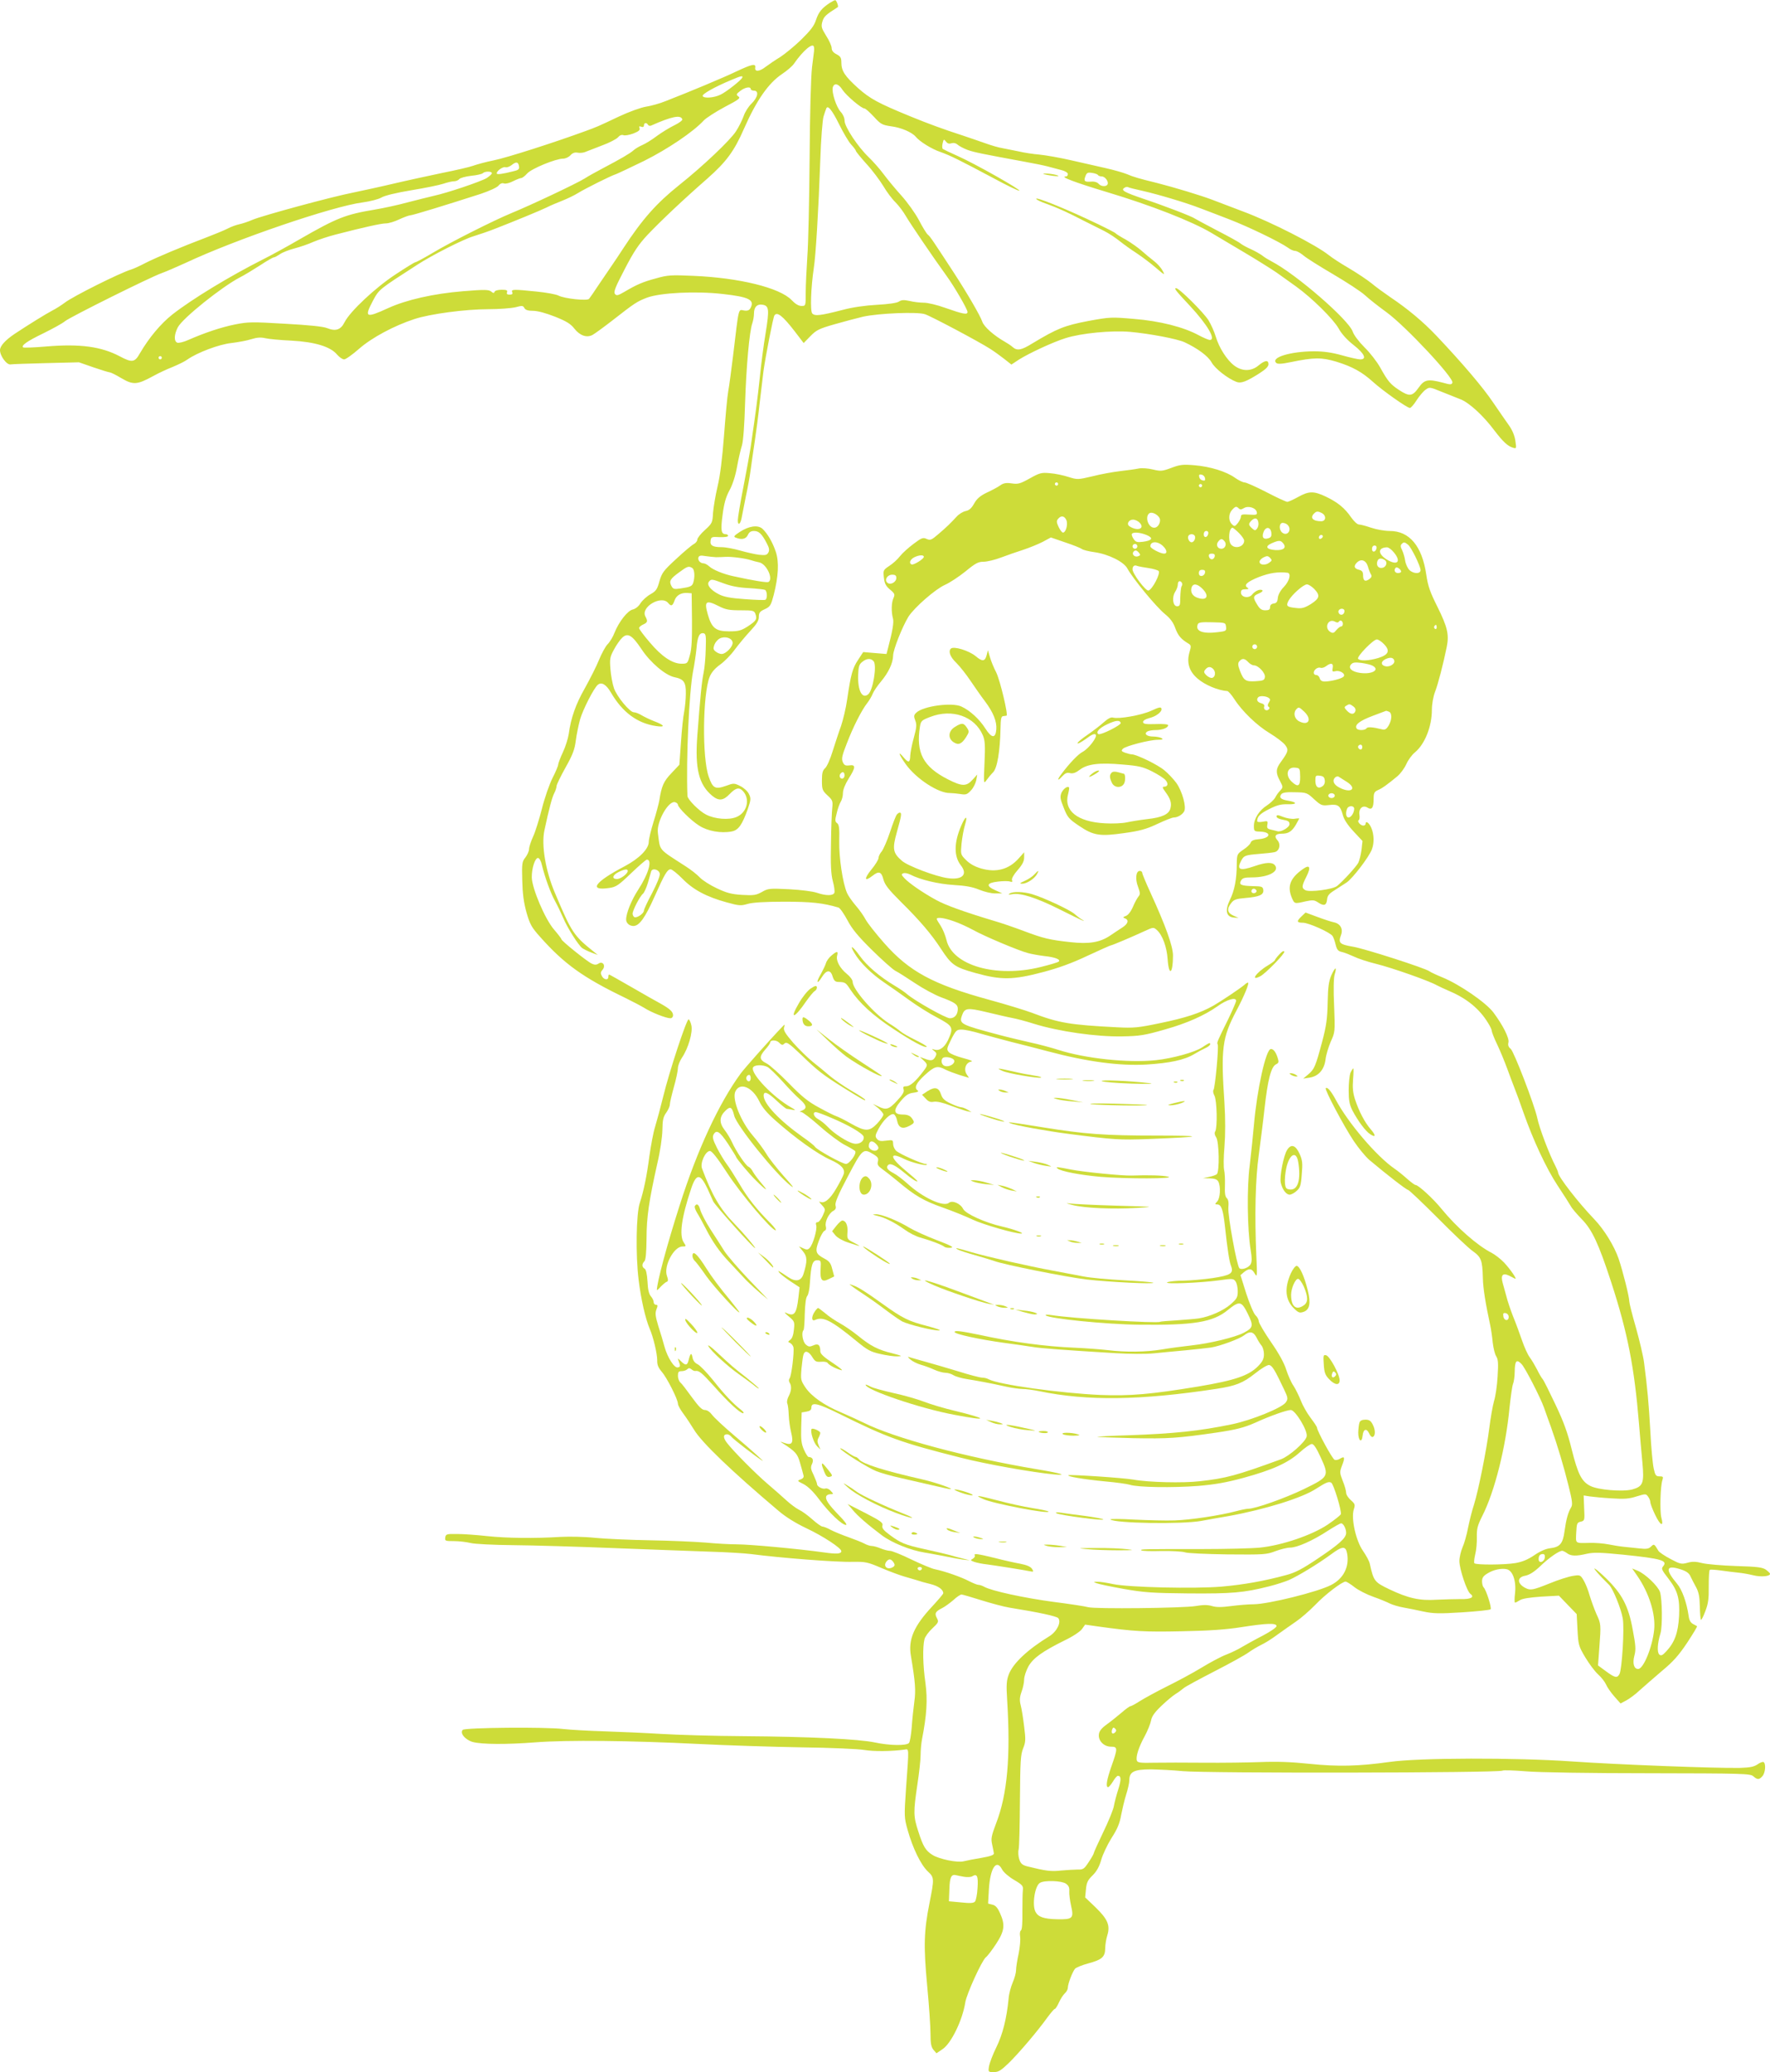 <?xml version="1.0" standalone="no"?>
<!DOCTYPE svg PUBLIC "-//W3C//DTD SVG 20010904//EN"
 "http://www.w3.org/TR/2001/REC-SVG-20010904/DTD/svg10.dtd">
<svg version="1.0" xmlns="http://www.w3.org/2000/svg"
 width="1094pt" height="1280pt" viewBox="0 0 1094 1280"
 preserveAspectRatio="xMidYMid meet">
<g transform="translate(0,1280) scale(0.1,-0.1)"
fill="#cddc39" stroke="none">
<path d="M5130 12783 c-50 -33 -70 -57 -86 -105 -12 -38 -34 -66 -92 -123 -41
-40 -100 -88 -129 -107 -30 -18 -71 -46 -91 -61 -38 -30 -69 -32 -64 -4 4 26
-20 21 -116 -24 -81 -39 -297 -129 -439 -184 -34 -14 -88 -29 -120 -34 -32 -5
-106 -32 -168 -61 -135 -64 -136 -64 -210 -91 -191 -70 -482 -163 -561 -179
-50 -10 -108 -26 -130 -34 -21 -8 -109 -28 -194 -45 -85 -18 -220 -47 -300
-66 -80 -19 -192 -43 -249 -55 -129 -25 -560 -142 -621 -168 -25 -11 -61 -23
-80 -27 -19 -4 -53 -16 -75 -28 -22 -11 -78 -34 -125 -52 -161 -61 -315 -126
-380 -159 -36 -19 -76 -37 -90 -41 -67 -20 -360 -166 -410 -205 -20 -15 -54
-37 -78 -49 -38 -20 -145 -86 -231 -143 -58 -39 -91 -75 -91 -101 0 -36 42
-93 66 -88 10 2 110 5 220 8 l202 5 89 -31 c50 -17 95 -31 101 -31 6 0 39 -16
72 -36 73 -43 98 -41 195 12 34 19 90 45 124 58 33 14 73 33 89 45 61 43 196
94 272 102 41 5 97 15 124 24 35 11 59 12 85 6 20 -5 92 -12 161 -15 146 -8
243 -37 284 -87 14 -16 33 -29 43 -29 10 0 52 30 93 66 79 69 216 142 341 183
97 32 316 61 456 61 68 0 143 6 169 12 41 11 47 11 55 -5 7 -12 23 -17 54 -17
28 0 79 -14 135 -36 70 -28 97 -44 120 -74 34 -43 76 -58 112 -39 13 7 67 46
121 88 141 110 153 118 215 142 82 31 305 42 469 23 162 -18 198 -36 172 -86
-8 -15 -18 -19 -40 -16 -37 6 -31 29 -68 -279 -11 -89 -24 -188 -30 -220 -6
-32 -17 -155 -26 -273 -11 -143 -24 -249 -40 -315 -13 -55 -25 -128 -28 -163
-3 -60 -5 -65 -50 -106 -26 -23 -47 -50 -47 -59 0 -9 -10 -22 -22 -28 -13 -7
-62 -48 -109 -92 -78 -72 -88 -85 -103 -137 -14 -51 -21 -61 -56 -81 -23 -13
-50 -38 -61 -55 -12 -20 -31 -35 -48 -39 -32 -7 -86 -76 -113 -144 -9 -24 -28
-56 -42 -70 -14 -14 -38 -59 -54 -98 -16 -40 -56 -118 -87 -174 -56 -98 -86
-182 -100 -284 -4 -27 -20 -78 -36 -112 -16 -34 -29 -69 -29 -76 0 -8 -16 -46
-35 -83 -19 -38 -49 -123 -65 -188 -17 -66 -41 -144 -55 -174 -14 -30 -25 -65
-25 -77 0 -12 -10 -35 -22 -51 -21 -26 -23 -37 -20 -142 2 -83 9 -137 26 -198
21 -73 31 -92 84 -151 149 -168 267 -252 522 -375 47 -23 102 -52 122 -64 43
-28 135 -64 161 -64 10 0 17 8 17 18 0 22 -19 40 -80 74 -25 13 -105 59 -178
101 -73 42 -135 77 -137 77 -3 0 -5 -7 -5 -15 0 -22 -28 -18 -40 6 -9 16 -8
24 3 37 23 25 4 57 -23 40 -13 -9 -25 -9 -42 -1 -29 13 -188 141 -188 151 0 4
-20 30 -44 58 -56 63 -138 256 -139 324 -1 56 20 120 38 120 8 0 19 -18 24
-42 19 -78 53 -172 81 -223 15 -27 38 -75 51 -105 25 -60 93 -168 118 -187 9
-6 34 -19 56 -27 l40 -15 -25 20 c-125 100 -137 119 -240 363 -58 136 -85 296
-65 387 29 135 47 203 61 230 8 15 14 35 14 43 0 9 25 60 55 114 45 80 57 112
64 168 5 38 17 96 26 129 18 63 86 195 110 215 23 19 52 2 81 -48 71 -122 163
-190 279 -207 60 -9 54 5 -12 30 -26 10 -61 27 -78 37 -16 10 -37 18 -47 18
-25 0 -104 95 -123 148 -9 26 -19 79 -22 118 -5 65 -3 76 22 122 15 28 38 61
51 73 34 32 61 16 119 -71 54 -82 147 -161 203 -173 59 -12 72 -31 71 -101 0
-34 -5 -83 -10 -111 -6 -27 -15 -113 -20 -189 l-10 -140 -49 -52 c-48 -50 -61
-79 -75 -169 -4 -22 -20 -82 -36 -133 -16 -51 -29 -106 -29 -122 0 -44 -60
-104 -149 -151 -187 -98 -226 -154 -94 -134 41 6 57 17 134 91 48 46 92 84 97
84 36 0 10 -89 -54 -187 -41 -63 -74 -144 -74 -183 0 -22 20 -40 45 -40 36 0
72 50 130 180 63 142 80 170 100 170 9 0 41 -26 73 -58 66 -68 149 -112 273
-146 76 -21 88 -22 129 -10 30 9 104 14 227 14 168 0 240 -8 335 -36 10 -3 34
-38 55 -77 29 -55 64 -98 152 -185 63 -62 128 -120 145 -129 17 -8 71 -43 121
-76 49 -33 123 -73 163 -88 84 -31 102 -44 102 -71 0 -35 -19 -58 -49 -58 -26
0 -221 110 -266 150 -11 10 -45 33 -75 51 -91 54 -173 124 -215 183 -45 63
-68 75 -34 19 34 -59 107 -130 184 -182 39 -26 108 -75 155 -109 47 -34 124
-83 173 -108 99 -53 102 -61 66 -140 -23 -47 -55 -68 -86 -57 -16 5 -16 4 1
-9 15 -12 17 -18 7 -36 -13 -25 -27 -27 -68 -11 l-28 10 23 -21 c27 -26 27
-30 0 -66 -46 -61 -82 -94 -106 -94 -19 0 -22 -4 -17 -20 5 -14 -6 -33 -41
-70 -50 -54 -67 -59 -117 -34 l-32 15 33 -26 c17 -15 32 -33 32 -40 0 -8 -17
-32 -38 -55 -49 -51 -73 -51 -162 -1 -38 22 -79 42 -91 46 -13 4 -61 28 -108
54 -67 36 -106 68 -185 149 -56 57 -118 113 -138 123 -46 23 -47 41 -8 86 17
18 30 38 30 42 0 19 39 18 56 0 12 -13 21 -16 28 -9 17 17 26 12 110 -68 99
-96 134 -123 259 -201 116 -72 141 -86 134 -74 -4 6 -42 31 -86 56 -44 26
-102 66 -130 89 -28 24 -75 63 -107 88 -31 25 -85 78 -121 118 -50 58 -62 78
-57 95 6 22 6 22 -13 2 -67 -69 -233 -256 -254 -285 -135 -184 -269 -472 -378
-815 -78 -243 -141 -478 -141 -524 0 -3 11 6 24 21 14 14 30 28 37 30 9 3 10
12 1 37 -21 60 43 181 96 181 24 0 24 1 8 25 -29 44 -14 154 46 333 32 95 56
94 101 -1 13 -29 29 -64 35 -78 9 -22 248 -289 259 -289 7 0 -69 90 -127 150
-89 91 -139 176 -201 342 -13 33 21 108 49 108 12 0 47 -44 106 -135 83 -128
275 -355 300 -355 6 0 -8 19 -31 43 -86 86 -143 158 -193 244 -29 48 -64 104
-79 123 -14 19 -41 63 -59 98 -25 50 -30 67 -22 83 18 33 38 21 90 -57 27 -42
50 -79 50 -81 0 -8 81 -105 120 -143 63 -63 85 -76 41 -25 -24 28 -49 62 -57
76 -7 15 -20 29 -28 32 -17 7 -77 96 -102 152 -10 22 -31 57 -47 77 -33 44
-31 81 8 118 29 28 40 22 53 -32 16 -63 255 -359 347 -431 29 -23 17 -6 -41
58 -44 50 -92 111 -107 137 -15 25 -52 76 -83 112 -75 87 -129 223 -110 271
26 63 106 32 149 -58 17 -36 47 -72 98 -117 125 -111 262 -209 343 -245 65
-29 90 -56 81 -87 -4 -13 -25 -54 -47 -91 -39 -67 -75 -95 -101 -80 -7 3 -1
-6 12 -20 24 -27 24 -27 6 -67 -10 -22 -24 -40 -32 -40 -10 0 -12 -6 -8 -20 7
-23 -20 -118 -41 -139 -11 -12 -18 -12 -40 -2 l-26 12 25 -31 c27 -32 28 -61
3 -140 -14 -44 -48 -51 -96 -18 -61 41 -67 44 -52 25 8 -9 39 -33 69 -53 l55
-36 -7 -62 c-12 -104 -26 -121 -78 -95 -12 6 -5 -4 17 -22 37 -31 38 -34 33
-82 -3 -33 -11 -55 -22 -63 -16 -12 -16 -14 -3 -19 9 -4 19 -16 22 -27 6 -27
-12 -179 -24 -193 -5 -6 -5 -17 0 -25 14 -22 12 -51 -5 -84 -9 -16 -13 -37 -9
-45 4 -9 8 -41 9 -72 1 -31 8 -79 15 -108 16 -66 6 -81 -43 -64 -25 9 -28 9
-13 0 84 -54 95 -67 111 -124 9 -32 19 -66 21 -76 4 -11 -2 -20 -18 -26 -22
-8 -21 -9 19 -29 28 -15 61 -47 98 -97 62 -82 139 -155 164 -155 9 0 -9 25
-46 62 -64 67 -83 95 -76 116 3 6 14 12 25 12 21 0 21 1 3 20 -10 12 -25 18
-33 15 -17 -6 -52 12 -52 27 0 7 -10 31 -21 56 -18 36 -20 48 -10 69 12 26 3
42 -22 43 -4 0 -17 20 -28 45 -16 36 -19 62 -17 137 l3 93 30 5 c22 4 30 11
30 25 0 36 39 27 171 -38 299 -148 378 -177 754 -272 157 -40 440 -90 575
-103 92 -8 40 8 -106 32 -446 75 -883 193 -1074 289 -33 16 -94 44 -136 62
-105 44 -183 99 -220 153 -30 45 -31 49 -25 120 4 40 9 79 13 87 9 25 32 17
53 -17 17 -28 24 -32 54 -30 19 2 37 -1 41 -7 8 -13 50 -36 85 -45 14 -4 -10
16 -52 44 -58 38 -78 57 -78 73 0 39 -13 50 -43 36 -23 -10 -30 -9 -47 6 -19
17 -28 74 -14 88 4 3 7 49 8 101 2 61 7 100 15 110 8 9 15 46 17 84 7 109 16
137 44 137 24 0 25 -3 22 -53 -4 -71 8 -85 51 -63 l33 16 -12 45 c-9 37 -18
49 -48 65 -55 29 -60 44 -35 110 11 31 27 59 35 62 9 3 12 13 8 28 -7 28 19
80 46 95 15 8 19 17 14 34 -4 17 16 65 77 180 90 171 94 174 157 136 28 -17
33 -25 28 -45 -5 -19 1 -28 26 -46 18 -13 62 -47 98 -77 103 -87 159 -120 276
-161 60 -21 144 -55 186 -75 66 -31 262 -87 300 -86 24 1 -47 27 -117 43 -106
24 -227 79 -242 109 -17 34 -67 55 -88 38 -33 -28 -161 31 -257 119 -29 26
-67 55 -85 64 -38 20 -49 35 -34 50 14 14 43 0 100 -47 44 -37 81 -61 81 -52
0 3 -34 33 -75 67 -97 80 -100 117 -7 70 43 -21 132 -44 140 -36 3 3 0 5 -7 5
-23 0 -164 63 -183 82 -10 10 -18 29 -18 43 0 23 -2 24 -43 19 -33 -5 -46 -2
-57 11 -12 15 -11 22 9 60 29 55 75 99 95 92 8 -3 18 -22 21 -41 9 -43 33 -53
75 -31 34 18 35 22 14 50 -10 13 -27 20 -51 20 -60 0 -65 25 -17 82 33 39 49
49 80 53 25 3 34 8 27 13 -25 16 -12 46 43 96 60 55 78 60 127 34 18 -9 58
-24 89 -34 l57 -17 -15 23 c-19 30 -4 72 28 77 15 2 -3 10 -49 22 -39 10 -79
26 -88 36 -15 17 -14 22 14 79 29 57 34 61 65 61 19 0 71 -11 117 -25 46 -13
131 -36 189 -51 58 -14 161 -41 230 -59 241 -64 438 -90 605 -81 145 9 235 28
295 64 25 15 57 32 73 39 15 7 27 17 27 23 0 12 -8 8 -50 -20 -45 -30 -183
-68 -286 -79 -171 -18 -436 10 -604 64 -41 13 -118 34 -170 45 -52 12 -138 32
-190 46 -245 65 -253 69 -234 122 16 46 33 48 151 20 59 -14 131 -31 158 -36
28 -5 88 -21 135 -36 155 -48 386 -81 546 -78 107 2 137 6 265 43 135 38 243
86 324 143 58 42 115 58 115 34 0 -7 -21 -56 -46 -108 -73 -148 -74 -151 -68
-161 8 -13 -16 -272 -26 -282 -4 -5 -2 -21 6 -35 16 -31 19 -198 5 -221 -6 -9
-4 -22 6 -37 18 -27 21 -210 4 -227 -5 -5 -27 -13 -48 -17 l-38 -8 42 -1 c31
-1 45 -6 53 -20 16 -31 12 -102 -7 -123 -15 -16 -15 -18 0 -18 25 0 36 -30 47
-127 16 -149 28 -227 39 -254 17 -45 -3 -57 -114 -74 -55 -8 -136 -15 -180
-16 -44 0 -89 -5 -100 -10 -27 -13 203 -4 319 12 83 12 90 11 102 -6 8 -10 14
-38 14 -61 0 -38 -5 -47 -45 -82 -44 -38 -126 -75 -195 -86 -19 -3 -80 -8
-135 -12 -55 -3 -102 -7 -105 -9 -18 -11 -546 21 -670 41 -25 4 -42 3 -37 -1
18 -20 371 -56 577 -58 338 -4 456 15 548 90 73 59 85 57 124 -22 37 -75 34
-87 -25 -118 -54 -28 -206 -65 -322 -78 -55 -6 -138 -17 -184 -25 -97 -16
-223 -18 -336 -4 -44 5 -136 12 -205 15 -184 8 -379 34 -590 80 -106 22 -150
28 -150 17 0 -13 153 -46 305 -67 66 -9 145 -20 175 -25 53 -9 186 -19 515
-39 84 -5 188 -6 235 -1 47 5 137 13 200 19 63 6 133 14 155 17 56 9 175 53
204 75 35 28 58 24 77 -13 9 -18 23 -41 31 -50 8 -9 15 -33 15 -53 0 -29 -8
-45 -36 -74 -58 -59 -144 -88 -371 -126 -291 -48 -420 -59 -603 -52 -249 11
-631 64 -692 97 -10 6 -28 10 -40 10 -12 0 -79 17 -148 39 -70 21 -161 48
-202 59 -41 11 -84 24 -95 27 -18 6 -17 4 3 -14 13 -11 41 -25 62 -31 22 -6
58 -19 82 -30 24 -11 56 -20 71 -20 15 0 38 -7 50 -15 13 -8 50 -19 83 -24 63
-10 140 -24 244 -47 36 -8 81 -14 100 -14 19 0 67 -6 105 -14 294 -61 624 -57
1095 15 118 18 163 36 236 94 40 32 77 54 88 53 19 -3 35 -30 92 -150 25 -53
26 -59 11 -81 -22 -33 -211 -110 -332 -135 -203 -42 -359 -58 -638 -68 -109
-3 -197 -8 -195 -10 2 -1 102 -5 223 -8 214 -4 275 0 510 34 123 18 174 31
242 61 89 41 196 79 221 79 28 0 107 -130 98 -164 -8 -34 -107 -121 -158 -140
-277 -101 -340 -118 -503 -136 -102 -12 -317 -7 -410 10 -62 11 -395 33 -402
27 -8 -8 93 -25 226 -38 69 -6 139 -16 155 -21 48 -16 267 -19 421 -7 106 9
174 21 281 50 179 49 275 92 348 158 31 28 64 51 74 51 12 0 29 -26 55 -83 53
-116 51 -120 -105 -196 -116 -56 -299 -121 -343 -121 -11 0 -45 -7 -75 -15
-97 -26 -282 -54 -380 -57 -52 -2 -165 1 -250 5 -85 5 -151 5 -147 1 23 -24
443 -31 562 -9 44 8 121 22 170 30 224 41 454 112 540 169 61 39 78 46 93 37
15 -9 66 -177 59 -195 -3 -7 -40 -36 -81 -64 -97 -65 -282 -128 -418 -142 -51
-5 -210 -9 -353 -9 -369 0 -389 0 -381 -8 3 -4 59 -6 124 -4 65 1 130 -3 145
-8 14 -6 133 -11 264 -13 226 -2 241 -1 296 20 32 12 73 22 91 22 43 0 140 43
233 104 39 25 76 46 82 46 14 0 31 -33 31 -59 0 -32 -44 -71 -177 -160 -94
-63 -137 -86 -195 -101 -132 -36 -261 -59 -398 -71 -168 -14 -573 -5 -672 16
-38 8 -81 15 -96 14 -26 0 -26 0 -4 -9 12 -5 87 -21 166 -35 126 -22 176 -26
402 -28 269 -2 341 4 499 44 44 11 99 29 122 39 55 24 180 100 255 155 75 56
95 57 104 9 15 -82 -22 -156 -99 -195 -83 -43 -387 -118 -478 -119 -31 0 -93
-5 -139 -11 -60 -8 -93 -8 -119 0 -27 8 -55 8 -101 0 -78 -13 -622 -19 -665
-7 -16 5 -114 20 -216 33 -178 24 -379 67 -426 93 -12 7 -28 12 -36 12 -8 0
-34 11 -58 23 -47 25 -150 61 -209 73 -19 3 -85 31 -146 60 -61 30 -121 54
-133 54 -12 0 -38 7 -58 15 -19 8 -44 15 -55 15 -11 0 -32 7 -46 15 -15 8 -58
25 -97 39 -38 13 -88 34 -110 45 -21 12 -45 21 -52 21 -7 0 -35 20 -62 44 -28
25 -65 52 -83 60 -18 9 -53 35 -78 58 -25 23 -76 68 -115 101 -76 65 -213 203
-252 254 -25 32 -24 53 1 53 8 0 20 -7 27 -16 12 -15 145 -118 189 -146 26
-18 -61 61 -175 157 -60 51 -120 107 -133 124 -14 19 -31 31 -46 31 -17 0 -37
20 -80 79 -31 43 -63 85 -71 91 -8 7 -15 25 -15 41 0 24 4 29 23 29 13 0 28 5
35 12 8 8 15 8 26 -1 7 -6 18 -11 22 -10 24 4 39 -8 116 -93 90 -102 163 -168
181 -168 7 1 1 10 -13 21 -49 38 -103 95 -172 182 -39 48 -82 93 -97 100 -17
8 -28 23 -31 42 -6 32 -13 27 -24 -17 -8 -34 -19 -35 -48 -6 -19 19 -21 19
-14 2 12 -32 12 -38 -5 -41 -21 -5 -63 60 -82 128 -8 30 -25 87 -38 127 -18
60 -21 79 -12 103 9 23 9 29 -3 29 -8 0 -14 8 -14 17 0 9 -8 25 -17 35 -12 14
-19 42 -21 91 -3 47 -9 75 -18 80 -17 10 -18 29 -1 46 8 8 12 51 13 139 0 134
15 233 66 462 19 80 31 166 32 210 1 61 5 81 24 107 12 17 22 39 22 50 0 10
11 58 25 108 14 49 25 102 25 117 0 15 11 43 24 63 40 58 69 159 59 201 -4 19
-12 36 -17 37 -12 3 -120 -324 -156 -473 -17 -69 -40 -154 -51 -190 -11 -35
-26 -116 -35 -179 -16 -123 -35 -217 -60 -293 -22 -67 -26 -320 -7 -473 14
-118 42 -240 68 -302 23 -52 47 -155 47 -196 -1 -28 7 -46 28 -71 32 -36 100
-171 100 -197 0 -10 15 -37 33 -61 18 -24 47 -68 66 -99 47 -79 236 -260 524
-503 42 -36 106 -76 172 -107 100 -47 215 -122 215 -141 0 -17 -29 -19 -106
-8 -156 22 -460 50 -539 50 -44 0 -132 5 -195 11 -63 5 -216 12 -340 14 -124
2 -277 9 -340 15 -64 7 -160 9 -215 6 -162 -10 -332 -8 -455 5 -63 7 -146 13
-185 13 -65 1 -70 -1 -73 -22 -3 -21 0 -22 55 -22 32 0 78 -6 103 -12 25 -6
141 -12 260 -13 118 -1 397 -9 620 -18 223 -9 489 -18 592 -22 103 -3 220 -10
260 -15 174 -23 526 -51 628 -48 79 1 92 -1 180 -39 52 -22 115 -45 140 -52
25 -7 59 -17 75 -22 17 -6 55 -17 85 -24 49 -12 80 -34 80 -57 0 -5 -31 -41
-68 -81 -113 -121 -150 -205 -132 -306 27 -161 31 -213 21 -284 -5 -39 -13
-110 -16 -157 -4 -47 -11 -91 -17 -97 -15 -18 -121 -16 -210 3 -98 21 -401 36
-808 39 -184 1 -416 8 -515 14 -99 6 -257 13 -351 16 -93 3 -206 9 -250 14
-113 14 -610 9 -624 -5 -20 -20 16 -62 62 -75 58 -15 208 -16 388 -2 193 15
586 11 1005 -10 176 -9 464 -18 640 -21 176 -2 350 -10 386 -16 58 -10 170 -9
249 2 29 4 29 22 10 -237 -12 -176 -12 -182 10 -260 31 -111 81 -214 124 -255
41 -38 41 -44 11 -195 -35 -176 -37 -267 -15 -505 12 -124 21 -260 21 -302 0
-60 4 -82 18 -100 l19 -22 38 26 c53 35 123 179 140 288 8 52 102 258 127 279
10 7 38 44 63 82 52 79 58 118 25 190 -15 34 -28 49 -47 53 l-27 7 5 88 c8
132 47 191 82 122 9 -17 40 -44 74 -64 51 -30 57 -37 54 -63 -2 -16 -3 -77 -3
-136 1 -66 -2 -109 -9 -113 -6 -4 -8 -20 -5 -38 3 -18 -1 -65 -9 -105 -9 -40
-16 -86 -16 -102 0 -16 -9 -50 -21 -77 -11 -26 -23 -70 -25 -98 -12 -125 -37
-222 -75 -300 -22 -44 -42 -97 -46 -118 -6 -37 -5 -37 30 -37 29 0 44 10 93
57 64 63 178 197 238 281 21 28 41 52 45 52 5 0 16 18 26 40 10 22 26 47 36
56 11 10 19 25 19 35 0 24 29 100 45 118 7 7 43 22 80 32 86 23 105 40 106 93
0 23 6 59 13 81 19 61 2 100 -72 172 l-65 62 5 51 c4 41 11 56 41 85 25 25 41
53 53 95 9 33 38 94 64 136 36 55 51 92 59 140 7 35 20 92 31 127 11 34 20 74
20 90 0 52 29 67 133 67 50 -1 139 -5 197 -11 151 -14 1952 -11 1976 3 5 4 70
2 144 -4 77 -7 404 -12 761 -12 582 -1 628 -2 646 -19 25 -22 36 -22 56 1 18
20 23 77 7 87 -5 3 -22 -3 -37 -14 -22 -15 -46 -20 -108 -22 -150 -3 -772 21
-1041 40 -344 24 -943 23 -1124 -3 -194 -27 -319 -30 -495 -12 -114 12 -203
15 -305 11 -80 -3 -237 -5 -350 -4 -113 1 -250 1 -306 0 -83 -2 -102 0 -107
12 -9 23 11 85 48 152 18 33 35 76 39 96 5 27 22 51 64 91 31 30 71 63 87 73
17 10 39 27 50 36 11 10 97 56 190 104 94 48 188 100 210 116 22 16 58 37 80
48 22 10 67 38 100 63 33 24 85 60 115 81 30 20 84 67 120 104 60 63 165 143
187 143 5 0 30 -15 54 -34 24 -19 77 -46 117 -60 40 -14 86 -33 103 -42 17 -8
54 -19 82 -24 29 -5 84 -16 124 -25 62 -13 98 -14 240 -5 92 6 171 14 176 19
8 8 -27 119 -43 135 -6 6 -10 23 -10 38 0 21 8 33 33 48 38 24 88 34 121 26
36 -9 58 -73 50 -147 -4 -33 -4 -59 0 -59 4 0 17 7 30 15 15 10 61 17 132 22
l109 6 55 -57 55 -57 5 -97 c5 -93 7 -101 48 -170 24 -40 59 -87 79 -105 20
-18 42 -46 49 -62 7 -17 30 -50 51 -74 l39 -44 34 18 c19 10 58 38 85 64 28
25 90 79 138 120 68 56 103 96 154 172 36 55 64 101 62 103 -2 2 -14 8 -25 14
-15 8 -24 24 -27 49 -12 84 -41 164 -72 200 -74 88 -69 117 18 90 39 -12 56
-24 65 -44 7 -16 23 -46 35 -68 16 -30 22 -59 23 -118 1 -43 4 -80 7 -83 3 -3
15 21 27 53 18 47 22 77 21 155 0 53 2 99 7 101 4 2 36 0 72 -5 36 -5 83 -11
105 -13 22 -2 63 -9 91 -16 48 -12 104 -7 104 9 0 4 -12 15 -25 25 -21 15 -52
19 -184 23 -88 3 -182 11 -210 18 -39 10 -61 11 -92 2 -37 -10 -45 -8 -105 24
-36 19 -70 42 -74 50 -26 44 -27 44 -46 26 -14 -14 -28 -16 -73 -11 -31 3 -74
8 -96 10 -22 2 -65 9 -95 15 -30 6 -82 10 -115 9 -92 -2 -86 -6 -83 63 3 57 5
63 28 68 24 6 25 8 21 84 l-3 78 38 -6 c22 -3 82 -9 135 -12 78 -5 108 -3 154
12 56 17 58 17 71 -1 8 -10 14 -26 14 -34 0 -9 13 -44 30 -79 32 -67 55 -77
38 -16 -10 39 -6 195 7 232 6 19 4 22 -18 22 -22 0 -27 6 -36 48 -6 26 -16
130 -21 232 -10 175 -18 264 -39 425 -5 39 -28 135 -50 214 -23 79 -41 152
-41 162 0 29 -40 187 -66 264 -27 78 -89 179 -149 242 -101 105 -225 265 -225
290 0 4 -7 21 -15 37 -39 74 -102 240 -114 301 -17 79 -144 410 -164 426 -14
11 -18 23 -14 39 7 26 -34 107 -93 186 -46 61 -209 173 -314 216 -39 16 -75
33 -81 38 -22 18 -400 140 -473 152 -82 14 -92 23 -74 71 15 39 -4 72 -45 80
-15 3 -61 18 -101 33 l-73 27 -24 -23 c-33 -31 -31 -40 8 -40 35 0 169 -60
183 -82 5 -7 14 -31 19 -53 8 -32 15 -41 40 -46 17 -4 49 -17 73 -28 24 -12
87 -33 141 -46 96 -24 321 -103 371 -131 14 -7 51 -25 82 -38 105 -45 183
-109 235 -195 13 -20 23 -42 23 -49 0 -7 15 -46 34 -85 19 -40 46 -106 61
-147 15 -41 36 -97 47 -125 11 -27 35 -93 53 -145 61 -174 143 -349 211 -452
38 -57 74 -114 82 -128 7 -14 38 -50 68 -81 64 -65 104 -150 182 -389 102
-313 143 -524 172 -875 6 -71 15 -179 21 -239 12 -129 4 -148 -63 -167 -59
-15 -211 -3 -259 22 -54 27 -77 74 -115 226 -25 102 -49 169 -100 276 -37 78
-72 149 -79 157 -7 8 -23 35 -35 60 -13 25 -33 59 -45 75 -13 17 -34 64 -48
105 -14 41 -39 109 -56 150 -16 41 -34 95 -40 120 -7 25 -17 62 -23 83 -14 50
-1 66 39 47 16 -8 32 -16 37 -19 16 -7 -28 57 -68 100 -21 22 -56 49 -77 60
-87 44 -216 157 -310 272 -51 63 -143 147 -160 147 -5 0 -28 17 -52 38 -23 21
-58 49 -77 62 -111 76 -288 283 -365 428 -29 53 -51 79 -61 70 -8 -9 111 -233
172 -325 30 -45 74 -98 97 -118 113 -95 230 -185 239 -185 6 0 88 -78 182
-172 94 -95 192 -188 218 -206 53 -38 60 -56 63 -167 1 -62 17 -160 46 -294 5
-24 12 -71 15 -105 4 -33 13 -72 22 -85 12 -20 13 -44 8 -125 -3 -56 -13 -123
-22 -151 -8 -27 -21 -102 -29 -165 -17 -136 -68 -390 -95 -475 -11 -33 -27
-96 -36 -140 -8 -44 -24 -100 -35 -124 -10 -24 -19 -62 -19 -84 0 -49 46 -187
68 -203 28 -20 3 -34 -61 -32 -34 0 -100 -2 -147 -4 -106 -7 -176 9 -292 64
-94 45 -98 51 -122 159 -3 15 -22 50 -42 79 -44 63 -74 199 -57 255 10 30 8
35 -18 58 -16 14 -29 34 -29 46 0 11 -9 44 -21 73 -19 50 -20 54 -4 96 19 49
16 59 -13 41 -11 -7 -26 -10 -33 -7 -14 5 -109 180 -109 199 0 5 -18 32 -40
61 -22 29 -49 77 -60 106 -11 28 -31 69 -45 91 -15 21 -34 66 -45 99 -12 40
-44 99 -94 171 -42 61 -76 119 -76 129 0 10 -9 27 -20 37 -11 10 -36 69 -57
133 l-36 115 22 19 c32 25 48 23 66 -9 15 -26 16 -19 10 107 -11 252 -6 477
15 625 10 77 27 207 36 290 19 172 40 255 70 270 18 9 19 14 11 40 -12 37 -26
55 -42 55 -31 0 -86 -251 -105 -470 -6 -69 -18 -181 -26 -250 -18 -136 -15
-394 6 -522 8 -48 8 -72 0 -87 -12 -23 -57 -38 -70 -25 -16 17 -72 326 -68
374 3 32 0 50 -10 59 -10 10 -13 32 -11 80 1 36 -1 78 -5 93 -4 15 -4 80 2
145 6 77 6 171 0 268 -23 339 -14 405 73 570 49 92 83 175 72 175 -4 0 -14 -6
-22 -14 -26 -22 -142 -100 -191 -128 -81 -46 -173 -76 -329 -108 -137 -29
-165 -31 -265 -26 -293 15 -361 26 -529 90 -37 14 -157 51 -267 81 -343 94
-491 174 -645 349 -53 60 -104 125 -115 146 -11 21 -38 60 -61 86 -22 26 -47
61 -54 78 -27 63 -50 220 -48 320 2 79 -1 102 -13 111 -13 9 -14 18 -3 60 6
28 18 60 25 72 8 12 14 37 14 55 0 20 14 54 35 88 44 69 45 88 5 82 -24 -3
-32 0 -41 20 -9 21 -5 40 25 116 38 100 92 206 126 249 12 15 28 42 34 58 7
17 30 50 51 75 47 56 74 114 75 160 0 36 57 179 95 241 37 57 165 169 225 196
30 13 87 51 127 83 62 51 79 60 112 60 22 0 71 12 108 26 37 14 100 36 138 48
39 13 93 35 120 49 l50 27 90 -31 c49 -16 95 -35 101 -40 7 -6 42 -15 79 -20
85 -12 181 -59 203 -101 35 -64 178 -237 232 -281 33 -27 51 -51 64 -87 17
-46 35 -68 82 -96 16 -10 17 -15 6 -52 -19 -64 -3 -119 50 -164 45 -39 126
-73 184 -77 6 -1 25 -22 42 -48 49 -77 142 -166 221 -213 41 -25 83 -57 94
-72 23 -30 20 -41 -28 -107 -30 -41 -31 -65 -4 -115 20 -38 20 -39 1 -60 -11
-11 -25 -31 -31 -44 -7 -12 -29 -33 -50 -47 -48 -30 -81 -82 -81 -127 0 -32 2
-34 36 -35 75 -2 70 -40 -6 -47 -30 -2 -46 -9 -50 -21 -3 -10 -24 -30 -46 -44
-38 -26 -39 -29 -40 -87 0 -95 -14 -165 -42 -222 -32 -66 -24 -105 23 -110
l30 -2 -32 14 c-38 17 -42 42 -13 78 16 21 30 26 89 31 85 7 113 20 109 50 -3
20 -9 22 -60 23 -77 2 -92 8 -78 34 9 16 21 20 67 20 103 0 174 38 142 76 -16
19 -55 18 -124 -6 -92 -32 -113 -23 -84 33 17 32 25 35 109 42 41 3 85 8 97
11 31 6 41 49 18 74 -22 24 -12 40 26 40 42 0 63 13 88 55 11 20 21 37 21 39
0 1 -13 1 -30 -2 -16 -2 -48 3 -70 12 -33 13 -40 13 -40 2 0 -8 16 -16 40 -20
31 -5 40 -11 40 -27 0 -20 -52 -50 -74 -44 -6 2 -24 6 -40 10 -23 5 -27 10
-23 31 4 23 2 24 -29 18 -21 -4 -34 -2 -34 4 0 28 18 46 74 74 47 24 73 31
114 30 60 -2 62 12 3 22 -45 7 -58 20 -41 41 8 9 33 13 84 11 71 -1 75 -3 118
-43 42 -38 48 -41 92 -36 56 7 70 -4 85 -60 7 -28 29 -62 66 -102 l56 -60 -6
-55 c-4 -30 -13 -66 -20 -80 -14 -25 -91 -110 -131 -143 -26 -21 -169 -40
-196 -26 -24 13 -23 26 7 85 29 58 20 76 -23 45 -78 -55 -97 -106 -68 -176 17
-39 16 -39 85 -23 43 9 53 9 75 -5 38 -26 54 -21 58 15 2 25 12 37 44 57 22
14 56 36 76 49 36 23 139 157 157 205 15 39 14 91 -3 132 -14 33 -36 48 -36
25 0 -5 -6 -10 -14 -10 -17 0 -40 26 -28 34 5 3 7 18 4 34 -5 38 21 61 50 43
27 -17 38 -1 38 55 0 34 4 43 26 53 28 12 58 34 121 86 19 16 44 50 55 75 11
25 35 58 54 73 60 50 104 159 104 262 0 35 8 80 19 110 19 48 52 176 73 280
15 75 4 122 -57 245 -46 92 -59 127 -70 202 -26 175 -104 268 -225 268 -31 0
-83 9 -115 20 -32 11 -66 20 -76 20 -10 0 -31 20 -48 44 -40 58 -83 93 -156
128 -76 36 -105 35 -172 -2 -29 -16 -59 -30 -67 -30 -7 0 -66 27 -129 60 -64
33 -125 60 -135 60 -10 0 -37 13 -58 28 -54 39 -154 70 -251 78 -71 6 -90 4
-143 -16 -56 -21 -66 -22 -115 -10 -30 7 -68 10 -87 6 -18 -4 -69 -11 -113
-16 -44 -5 -122 -19 -172 -32 -91 -21 -93 -22 -150 -4 -31 10 -83 21 -114 23
-52 5 -63 2 -124 -32 -59 -33 -73 -37 -112 -31 -35 5 -51 2 -72 -13 -14 -10
-51 -30 -82 -44 -41 -20 -61 -37 -78 -67 -16 -29 -31 -43 -53 -47 -16 -3 -42
-19 -56 -35 -37 -40 -59 -62 -113 -108 -42 -36 -49 -39 -72 -29 -22 10 -31 7
-80 -30 -31 -23 -69 -57 -84 -76 -15 -20 -45 -47 -67 -61 -37 -25 -38 -27 -33
-72 4 -37 12 -52 38 -74 30 -25 31 -30 21 -53 -13 -28 -14 -85 -3 -125 7 -23
-3 -79 -30 -182 l-10 -38 -72 6 -72 6 -32 -49 c-34 -51 -44 -88 -67 -243 -7
-52 -25 -126 -38 -165 -14 -38 -37 -109 -52 -156 -14 -47 -35 -94 -46 -104
-16 -14 -20 -31 -20 -77 0 -54 3 -62 34 -91 32 -29 34 -36 30 -77 -3 -25 -7
-124 -8 -220 -3 -131 0 -189 11 -232 9 -32 13 -64 10 -73 -8 -19 -52 -19 -108
0 -26 9 -98 18 -172 22 -121 6 -130 5 -168 -17 -36 -20 -51 -22 -122 -18 -66
4 -96 12 -157 41 -41 19 -88 49 -105 67 -16 17 -55 48 -85 67 -176 114 -159
93 -174 209 -9 69 68 204 108 188 9 -3 16 -10 16 -15 0 -17 81 -98 131 -129
52 -34 135 -49 202 -36 41 8 64 41 99 139 19 56 20 65 7 92 -8 17 -31 38 -53
49 -38 19 -42 19 -88 2 -68 -24 -83 -16 -108 57 -41 115 -37 509 6 616 11 27
32 52 64 75 27 19 68 61 91 93 24 32 67 84 96 115 40 43 53 64 53 87 0 26 6
34 37 48 34 16 38 24 55 88 29 114 34 203 13 266 -20 60 -52 114 -83 143 -29
25 -83 17 -140 -20 -36 -24 -40 -29 -25 -35 37 -15 63 -9 75 16 8 18 19 25 38
25 30 0 48 -17 78 -74 16 -30 19 -43 11 -59 -9 -16 -18 -18 -57 -14 -26 3 -78
15 -117 26 -38 11 -90 21 -115 21 -56 0 -73 11 -68 41 3 22 7 24 56 21 31 -1
52 2 52 8 0 5 -6 10 -14 10 -29 0 -33 24 -20 120 9 70 20 109 42 150 19 34 37
89 47 145 9 50 23 110 31 135 8 29 15 124 19 260 7 223 27 447 45 494 5 15 10
42 10 60 0 39 19 59 51 54 42 -6 45 -27 21 -175 -13 -76 -29 -203 -37 -283
-14 -131 -22 -191 -56 -425 -6 -38 -26 -149 -45 -246 -19 -96 -34 -188 -34
-203 0 -38 18 -23 25 22 4 20 15 78 25 127 11 50 24 122 29 160 5 39 17 120
26 180 9 61 23 166 30 235 8 69 19 159 24 200 12 86 59 329 67 341 16 26 51
-1 126 -98 l55 -72 42 43 c36 37 54 46 149 73 59 17 139 38 177 47 96 21 336
31 382 15 39 -13 333 -169 403 -214 25 -16 64 -44 88 -63 l43 -34 47 31 c62
39 210 108 287 132 97 31 284 49 400 39 121 -11 290 -43 336 -64 81 -38 145
-85 167 -124 21 -39 101 -101 154 -121 28 -11 62 2 142 53 38 24 56 42 56 56
0 28 -22 25 -61 -7 -45 -38 -102 -38 -151 -1 -46 35 -94 111 -114 179 -9 30
-29 75 -45 101 -32 50 -181 198 -200 198 -15 0 -2 -16 86 -110 108 -116 163
-210 122 -210 -7 0 -38 13 -68 29 -94 51 -240 88 -400 101 -140 12 -148 12
-284 -13 -146 -28 -191 -46 -344 -138 -69 -43 -95 -47 -122 -23 -10 9 -31 23
-47 32 -69 39 -131 94 -141 125 -12 36 -92 174 -178 306 -127 194 -143 219
-158 231 -9 7 -33 47 -55 89 -22 42 -71 111 -110 154 -38 42 -88 103 -111 134
-23 31 -64 77 -90 102 -67 64 -149 188 -149 225 0 18 -10 40 -24 55 -27 29
-57 121 -49 151 8 30 36 24 60 -15 24 -36 117 -115 136 -115 6 0 32 -23 58
-51 42 -46 51 -51 106 -59 63 -8 130 -37 153 -65 25 -30 99 -76 153 -94 59
-21 114 -48 330 -163 81 -44 152 -78 157 -76 14 4 -276 168 -380 214 -47 21
-89 41 -93 44 -4 4 -5 20 -1 35 6 26 8 27 20 11 9 -12 19 -16 34 -11 14 4 28
1 39 -9 9 -8 37 -23 61 -32 42 -15 88 -24 353 -73 56 -10 120 -23 142 -29 22
-6 59 -16 83 -22 25 -6 42 -17 42 -25 0 -8 -5 -15 -12 -15 -42 0 56 -37 252
-96 271 -81 527 -181 648 -253 26 -16 115 -68 197 -117 83 -49 175 -107 207
-129 31 -22 84 -60 119 -85 97 -70 228 -199 262 -258 19 -35 53 -72 94 -104
66 -52 83 -88 40 -88 -12 0 -63 11 -112 25 -64 18 -115 25 -175 25 -145 -1
-266 -38 -233 -71 9 -9 31 -8 90 4 146 30 190 30 282 3 100 -31 158 -63 227
-125 58 -53 211 -161 228 -161 6 0 25 21 41 47 17 26 41 55 55 65 25 18 26 18
95 -10 39 -16 92 -37 118 -47 54 -19 143 -100 214 -195 52 -68 81 -95 112
-105 24 -7 24 -7 17 41 -4 31 -18 65 -38 94 -18 25 -62 89 -99 143 -63 94
-191 244 -349 411 -84 89 -182 170 -285 239 -38 26 -92 65 -118 87 -26 21 -90
64 -141 94 -52 30 -106 66 -122 79 -78 63 -357 206 -532 271 -64 24 -151 57
-192 73 -69 26 -230 75 -340 103 -110 27 -148 38 -184 54 -22 9 -81 26 -130
37 -50 11 -147 33 -216 49 -69 16 -156 31 -195 35 -38 3 -97 12 -130 20 -33 7
-78 16 -100 20 -22 3 -69 17 -105 30 -36 13 -99 34 -140 48 -121 39 -218 75
-323 118 -200 82 -248 108 -324 175 -82 74 -103 106 -103 158 0 29 -5 38 -30
51 -20 10 -30 23 -30 38 0 13 -15 47 -34 76 -30 49 -32 57 -23 89 10 31 21 41
95 88 6 4 -9 44 -16 43 -4 0 -18 -7 -32 -16z m-99 -275 c2 -17 3 -7 -12 -123
-7 -62 -13 -276 -15 -565 -2 -256 -8 -528 -14 -605 -5 -77 -10 -177 -10 -222
0 -83 0 -83 -26 -83 -18 0 -38 12 -61 36 -72 76 -322 138 -608 150 -135 6
-158 5 -228 -15 -83 -22 -122 -39 -198 -84 -40 -23 -48 -25 -58 -13 -10 12 2
42 60 153 57 110 86 153 142 213 83 87 217 214 368 346 118 104 167 170 228
310 77 175 151 281 235 337 30 20 63 48 73 63 58 84 121 136 124 102z m-443
-187 c-5 -15 -100 -90 -135 -106 -41 -20 -104 -24 -110 -8 -4 12 74 56 177 99
61 26 73 28 68 15z m52 -71 c0 -5 9 -10 20 -10 32 0 25 -41 -15 -80 -19 -18
-41 -53 -49 -78 -9 -25 -30 -67 -47 -93 -35 -55 -206 -217 -352 -333 -140
-112 -226 -209 -344 -389 -21 -33 -53 -80 -70 -105 -18 -26 -55 -81 -83 -122
-27 -41 -54 -80 -59 -86 -11 -14 -152 1 -189 20 -15 8 -76 19 -136 25 -146 15
-157 14 -150 -4 4 -11 0 -15 -16 -15 -16 0 -20 4 -16 15 4 12 -3 15 -33 15
-23 0 -41 -5 -44 -12 -3 -10 -8 -10 -21 1 -15 12 -40 13 -174 2 -183 -15 -350
-53 -462 -104 -140 -64 -150 -59 -95 45 38 71 36 69 275 223 91 59 282 156
345 175 39 12 97 32 130 45 124 48 291 117 325 134 19 10 62 28 95 41 33 13
76 34 95 46 47 29 209 110 237 118 11 4 90 41 174 82 148 74 305 180 370 251
15 15 72 52 128 82 88 46 100 55 85 65 -15 11 -14 15 11 34 29 23 65 29 65 12z
m546 -217 c26 -52 59 -109 75 -126 16 -17 29 -35 29 -39 0 -4 29 -40 65 -80
37 -40 83 -102 105 -138 21 -36 55 -81 75 -100 19 -19 48 -57 64 -85 25 -43
165 -250 252 -370 48 -66 129 -206 129 -222 0 -19 -26 -14 -140 26 -47 17
-105 31 -130 31 -25 0 -65 5 -89 11 -34 7 -48 7 -65 -4 -13 -9 -65 -16 -136
-20 -72 -4 -151 -15 -210 -31 -140 -36 -174 -40 -190 -22 -13 17 -8 160 10
281 12 75 29 356 40 665 4 129 14 251 20 270 6 19 13 41 16 47 8 29 36 -5 80
-94z m-969 30 c3 -6 -20 -23 -49 -37 -29 -14 -78 -44 -108 -66 -30 -23 -71
-48 -90 -56 -19 -8 -44 -23 -55 -33 -21 -19 -78 -52 -190 -111 -38 -20 -89
-48 -112 -63 -48 -30 -329 -163 -451 -213 -109 -45 -374 -178 -491 -248 -52
-31 -99 -56 -104 -56 -5 0 -60 -34 -122 -75 -124 -81 -282 -229 -315 -295 -24
-48 -55 -58 -108 -37 -24 10 -112 19 -259 27 -202 12 -229 12 -309 -4 -86 -17
-190 -52 -290 -96 -29 -13 -59 -20 -68 -17 -22 9 -20 50 3 95 29 56 273 251
383 308 26 13 82 47 124 74 42 28 81 50 86 50 6 0 22 9 37 19 15 11 55 27 90
36 34 9 88 27 118 41 31 13 93 34 137 45 174 45 282 69 311 69 17 0 54 11 83
25 30 14 61 25 68 25 14 0 210 60 434 132 54 18 102 40 111 51 10 13 23 18 33
14 10 -4 35 2 56 13 22 11 45 20 51 20 7 0 24 13 38 29 28 30 176 91 222 91
14 0 34 9 45 21 12 14 27 19 43 16 14 -3 34 -1 45 3 12 5 59 23 106 41 47 17
92 41 100 51 10 12 22 17 33 13 9 -4 36 1 61 10 33 13 43 21 39 33 -5 11 -2
14 10 9 11 -4 17 -1 17 8 0 17 16 20 25 4 4 -6 12 -8 19 -5 128 57 184 68 193
39z m-1009 -291 c3 -17 -4 -23 -35 -30 -67 -17 -103 -22 -103 -13 0 16 39 43
54 38 8 -3 25 3 38 13 28 23 42 21 46 -8z m-168 -42 c0 -6 -15 -19 -32 -30
-37 -22 -244 -92 -328 -110 -30 -7 -102 -25 -160 -40 -58 -16 -150 -36 -205
-45 -179 -30 -231 -50 -461 -182 -77 -45 -178 -100 -224 -123 -210 -106 -441
-246 -565 -343 -71 -56 -144 -143 -200 -239 -32 -57 -48 -60 -125 -19 -114 60
-244 78 -450 61 -78 -7 -144 -9 -147 -6 -13 12 24 38 125 87 59 29 119 62 134
75 32 26 533 275 598 297 25 9 90 37 145 62 310 146 914 352 1099 375 44 6 94
19 112 29 21 13 92 30 188 46 85 14 173 32 196 40 24 8 53 15 65 15 12 0 28 6
34 14 6 7 39 16 73 20 34 3 67 11 72 16 13 13 56 13 56 0z m3746 -11 c3 -5 14
-9 24 -9 21 0 45 -34 35 -50 -9 -15 -41 -12 -55 5 -8 9 -26 15 -46 13 -41 -3
-47 3 -35 34 8 21 14 24 40 20 17 -2 34 -8 37 -13z m276 -98 c97 -22 268 -73
353 -106 33 -12 115 -44 183 -70 119 -46 310 -138 364 -176 14 -11 34 -19 43
-19 10 0 32 -12 50 -27 18 -16 101 -68 183 -116 83 -49 173 -107 199 -131 26
-24 86 -71 133 -105 119 -87 418 -407 407 -435 -5 -13 -13 -13 -59 0 -93 24
-114 20 -150 -31 -38 -54 -57 -56 -121 -14 -53 35 -68 52 -117 140 -19 34 -62
90 -96 123 -35 35 -66 76 -73 97 -24 73 -352 357 -501 434 -19 10 -46 26 -59
37 -14 10 -45 28 -70 39 -25 11 -52 26 -61 33 -8 8 -73 44 -145 81 -71 37
-134 71 -140 75 -15 12 -186 78 -315 121 -123 42 -144 54 -120 69 8 5 17 7 22
4 4 -3 44 -13 90 -23z m-6062 -1031 c0 -5 -4 -10 -10 -10 -5 0 -10 5 -10 10 0
6 5 10 10 10 6 0 10 -4 10 -10z m6448 -744 c3 -13 -1 -17 -14 -14 -11 2 -20
11 -22 22 -3 13 1 17 14 14 11 -2 20 -11 22 -22z m-908 -36 c0 -5 -4 -10 -10
-10 -5 0 -10 5 -10 10 0 6 5 10 10 10 6 0 10 -4 10 -10z m890 -10 c0 -5 -4
-10 -10 -10 -5 0 -10 5 -10 10 0 6 5 10 10 10 6 0 10 -4 10 -10z m227 -141 c8
-8 16 -7 31 2 27 17 75 2 80 -25 3 -16 -2 -18 -47 -15 -42 3 -51 1 -51 -12 0
-9 -9 -27 -19 -40 -18 -22 -21 -23 -37 -7 -22 21 -21 64 1 88 21 23 27 24 42
9z m-487 -72 c0 -25 -17 -47 -36 -47 -35 0 -58 62 -33 87 18 18 69 -12 69 -40z
m1001 43 c28 -16 25 -50 -5 -50 -51 0 -71 21 -44 48 15 15 24 15 49 2z m-1580
-43 c11 -25 -3 -77 -21 -77 -6 0 -18 16 -27 35 -13 28 -14 37 -3 50 18 22 39
19 51 -8z m1187 -16 c2 -12 -2 -29 -9 -37 -10 -13 -14 -12 -30 2 -23 21 -24
28 -3 49 21 20 38 15 42 -14z m-733 -1 c33 -37 -16 -53 -64 -21 -20 13 -5 41
22 41 13 0 32 -9 42 -20z m913 -12 c30 -30 -1 -74 -33 -48 -22 18 -19 60 3 60
10 0 23 -5 30 -12z m-301 -50 c18 -18 33 -39 33 -48 0 -38 -56 -54 -81 -24
-20 24 -13 104 9 104 3 0 21 -14 39 -32z m201 0 c2 -20 -2 -28 -18 -33 -31
-10 -43 6 -30 39 13 35 44 32 48 -6z m-390 -5 c-5 -25 -28 -28 -28 -4 0 12 6
21 16 21 9 0 14 -7 12 -17z m-381 -8 c44 -19 35 -34 -24 -42 -34 -4 -43 -2
-56 17 -9 13 -14 27 -11 32 8 13 51 9 91 -7z m297 -4 c9 -14 -4 -41 -19 -41
-15 0 -28 27 -19 41 3 5 11 9 19 9 8 0 16 -4 19 -9z m787 -14 c-13 -13 -26 -3
-16 12 3 6 11 8 17 5 6 -4 6 -10 -1 -17z m-602 -21 c15 -18 3 -46 -20 -46 -25
0 -35 26 -19 45 15 19 24 19 39 1z m361 -11 c24 -28 4 -46 -47 -43 -57 4 -67
23 -21 43 42 18 53 18 68 0z m-743 -17 c26 -24 30 -48 8 -48 -23 0 -85 33 -85
45 0 32 44 34 77 3z m1515 8 c20 -15 78 -133 78 -158 0 -25 -45 -23 -69 1 -11
11 -23 37 -26 58 -3 21 -12 50 -19 65 -10 19 -11 29 -3 37 14 14 18 13 39 -3z
m-1672 -11 c0 -8 -7 -15 -15 -15 -8 0 -15 7 -15 15 0 8 7 15 15 15 8 0 15 -7
15 -15z m1478 -12 c-5 -25 -28 -28 -28 -4 0 12 6 21 16 21 9 0 14 -7 12 -17z
m106 -24 c50 -59 23 -86 -43 -45 -56 35 -55 73 1 75 9 1 28 -13 42 -30z
m-1574 -4 c10 -12 9 -16 -5 -21 -19 -8 -40 9 -31 25 10 15 21 14 36 -4z m468
-22 c-2 -10 -10 -18 -18 -18 -8 0 -16 8 -18 18 -2 12 3 17 18 17 15 0 20 -5
18 -17z m-3083 -5 c17 0 44 1 60 2 37 2 121 -9 155 -20 14 -5 38 -11 53 -14
45 -10 88 -102 57 -121 -9 -5 -88 7 -215 35 -63 13 -128 40 -151 61 -11 10
-27 19 -35 19 -21 0 -38 20 -32 37 4 11 15 13 42 8 20 -3 50 -6 66 -7z m1285
2 c0 -13 -62 -51 -75 -47 -19 7 -10 31 15 44 30 15 60 17 60 3z m2135 -36
c-24 -18 -60 -15 -60 6 0 8 11 20 25 27 21 10 27 10 40 -3 13 -14 13 -17 -5
-30z m713 17 c21 -13 10 -46 -16 -49 -24 -4 -38 18 -28 43 6 17 24 19 44 6z
m-103 -41 c5 -19 14 -41 19 -49 6 -10 3 -18 -10 -28 -26 -19 -39 -11 -39 22 0
22 -6 30 -24 35 -31 7 -36 23 -15 44 26 27 57 16 69 -24z m-1357 -9 c29 -4 58
-13 63 -18 14 -14 -39 -116 -63 -121 -17 -3 -98 104 -98 131 0 20 12 29 29 21
9 -3 40 -9 69 -13z m-2819 0 c14 -9 17 -55 6 -90 -7 -22 -17 -27 -78 -36 -40
-6 -47 -4 -57 15 -16 30 -8 44 47 84 51 38 60 41 82 27z m4381 -22 c0 -5 -9
-9 -20 -9 -19 0 -27 20 -13 33 7 8 33 -11 33 -24z m-1212 -6 c-5 -26 -38 -29
-38 -4 0 15 6 21 21 21 14 0 19 -5 17 -17z m510 -1 c24 -4 12 -51 -22 -87 -22
-22 -36 -49 -38 -68 -2 -24 -8 -33 -25 -35 -15 -2 -23 -10 -23 -23 0 -14 -7
-19 -29 -19 -23 0 -34 8 -50 34 -28 45 -27 55 10 70 17 7 27 16 21 20 -15 9
-44 -4 -63 -27 -21 -26 -69 -17 -69 13 0 15 7 20 28 20 19 0 23 3 13 9 -26 16
-4 37 71 67 66 25 118 33 176 26z m-2418 -32 c0 -26 -36 -46 -55 -30 -21 17
-1 50 30 50 18 0 25 -5 25 -20z m-1066 -34 c45 -17 93 -26 155 -29 49 -3 94
-8 100 -11 13 -9 15 -53 2 -61 -5 -3 -63 -1 -128 4 -88 6 -129 14 -160 30 -51
26 -77 59 -61 78 14 17 17 17 92 -11z m2831 4 c3 -5 3 -16 -2 -22 -4 -7 -7
-38 -8 -68 0 -48 -2 -55 -20 -55 -26 0 -33 56 -11 90 9 14 16 33 16 45 0 21
14 27 25 10z m129 -39 c44 -46 23 -75 -37 -52 -28 11 -40 35 -32 62 9 28 37
23 69 -10z m689 1 c38 -40 34 -58 -20 -93 -39 -24 -56 -29 -90 -25 -59 6 -66
12 -49 45 20 37 92 101 114 101 10 0 30 -13 45 -28z m-3846 -192 c1 -119 -2
-180 -13 -217 -14 -52 -15 -53 -52 -53 -56 0 -123 45 -196 132 -37 43 -66 82
-66 88 0 6 11 16 25 22 28 13 30 20 14 50 -31 58 99 134 141 83 18 -22 27 -19
39 15 11 33 41 50 81 47 l25 -2 2 -165z m167 85 c41 -21 64 -25 133 -25 78 0
84 -2 92 -22 12 -33 5 -43 -48 -78 -41 -26 -57 -30 -115 -30 -82 0 -107 20
-131 104 -24 83 -12 92 69 51z m3866 -29 c0 -20 -19 -31 -32 -18 -6 6 -7 15
-4 21 10 16 36 13 36 -3z m-35 -66 c4 6 11 8 16 5 13 -8 11 -35 -2 -35 -6 0
-19 -10 -29 -22 -15 -19 -22 -21 -37 -12 -41 25 -14 86 28 64 12 -7 20 -7 24
0z m-697 -32 c3 -25 0 -27 -50 -33 -95 -12 -141 6 -125 48 4 12 22 15 89 13
82 -2 83 -2 86 -28z m1302 -4 c0 -8 -5 -12 -10 -9 -6 4 -8 11 -5 16 9 14 15
11 15 -7z m-4518 -134 c-1 -52 -7 -117 -13 -145 -11 -52 -21 -150 -39 -390
-15 -203 9 -301 91 -370 41 -34 69 -32 109 10 38 39 59 44 83 17 45 -50 24
-132 -41 -159 -47 -20 -134 -13 -188 15 -42 21 -114 93 -115 115 -9 224 10
643 35 772 8 39 17 101 21 140 6 73 18 98 44 93 14 -3 16 -18 13 -98z m166 42
c4 -25 -41 -72 -68 -72 -9 0 -25 6 -35 14 -16 12 -18 19 -10 42 6 16 21 34 34
40 32 16 75 3 79 -24z m4026 -11 c40 -41 29 -66 -36 -86 -61 -18 -114 -19
-124 -4 -8 14 94 119 116 119 9 0 29 -13 44 -29z m-784 -16 c0 -8 -7 -15 -15
-15 -8 0 -15 7 -15 15 0 8 7 15 15 15 8 0 15 -7 15 -15z m848 -87 c4 -21 -32
-41 -58 -33 -27 8 -25 29 3 43 29 14 51 11 55 -10z m-3218 -3 c21 -26 -4 -180
-34 -204 -37 -31 -65 23 -62 118 2 53 6 67 25 82 28 23 54 24 71 4z m2315 -5
c10 -11 26 -20 35 -20 27 0 72 -47 68 -73 -3 -19 -10 -22 -56 -25 -63 -4 -75
4 -98 64 -13 35 -14 47 -4 59 17 20 33 19 55 -5z m768 -22 c48 -25 -1 -55 -75
-45 -52 7 -77 29 -58 52 11 13 24 15 64 10 28 -4 59 -11 69 -17z m-246 -14
c-4 -22 -2 -25 18 -20 28 7 65 -18 49 -34 -13 -13 -76 -29 -115 -30 -18 0 -28
6 -32 20 -3 11 -12 20 -21 20 -9 0 -16 6 -16 14 0 19 25 37 42 31 7 -3 22 1
33 9 31 24 48 20 42 -10z m-739 -6 c17 -17 15 -48 -4 -55 -9 -3 -24 3 -37 15
-17 17 -18 23 -7 36 15 19 32 20 48 4z m342 -178 c12 -8 13 -13 3 -29 -9 -14
-9 -22 -2 -27 7 -4 7 -10 1 -16 -14 -14 -35 0 -28 18 3 9 -4 16 -19 20 -24 6
-32 23 -18 37 9 10 46 8 63 -3z m525 -54 c11 -8 16 -19 12 -30 -9 -22 -30 -20
-53 5 -16 17 -16 22 -4 29 20 13 23 12 45 -4z m-303 -33 c48 -46 27 -88 -30
-60 -30 14 -40 50 -22 73 17 19 19 18 52 -13z m522 1 c21 -8 20 -49 -1 -86
-15 -24 -23 -28 -43 -23 -56 14 -88 16 -94 6 -9 -14 -53 -14 -61 -1 -14 22 18
47 97 77 46 17 84 32 85 32 1 1 8 -2 17 -5z m-164 -219 c0 -8 -4 -15 -9 -15
-13 0 -22 16 -14 24 11 11 23 6 23 -9z m-384 -182 c1 -60 -13 -69 -53 -31 -40
38 -28 91 21 86 30 -3 31 -4 32 -55z m-2816 7 c0 -11 -7 -20 -15 -20 -15 0
-21 21 -8 33 12 13 23 7 23 -13z m2968 -29 c3 -15 -3 -30 -13 -37 -26 -20 -45
-6 -45 33 0 32 2 34 28 31 20 -2 28 -9 30 -27z m135 -10 c66 -41 31 -74 -41
-38 -36 17 -49 42 -33 61 7 9 18 12 25 8 6 -4 28 -18 49 -31z m-73 -86 c0 -8
-9 -15 -20 -15 -11 0 -20 7 -20 15 0 8 9 15 20 15 11 0 20 -7 20 -15z m120
-81 c0 -24 -19 -54 -35 -54 -15 0 -20 26 -9 54 8 21 44 21 44 0z m-4490 -384
c0 -17 -43 -50 -67 -50 -33 0 -28 24 10 43 37 18 57 21 57 7z m198 -18 c2 -13
-18 -62 -47 -118 -28 -52 -51 -101 -51 -109 0 -18 -45 -49 -60 -40 -5 3 -10
13 -10 21 0 20 45 108 64 123 8 7 22 38 31 69 9 32 18 63 20 70 8 22 50 10 53
-16z m3687 -101 c7 -12 -12 -24 -25 -16 -11 7 -4 25 10 25 5 0 11 -4 15 -9z
m-1867 -1053 c4 -21 -32 -41 -58 -33 -20 6 -27 35 -13 49 14 13 68 2 71 -16z
m-1151 -41 c11 -7 52 -46 90 -88 37 -42 85 -91 106 -109 42 -37 47 -57 15 -70
-17 -6 -18 -9 -6 -9 9 -1 61 -40 116 -89 54 -48 124 -100 156 -116 31 -16 59
-33 62 -37 10 -16 -36 -79 -57 -79 -23 0 -180 87 -192 106 -4 7 -37 34 -75 60
-144 102 -242 205 -242 256 0 31 26 20 81 -32 29 -27 57 -50 63 -50 6 0 22 -3
36 -6 20 -4 18 -1 -10 15 -109 61 -251 208 -236 246 7 18 62 20 93 2z m-107
-67 c0 -21 -15 -27 -25 -10 -7 12 2 30 16 30 5 0 9 -9 9 -20z m495 -244 c108
-45 199 -98 203 -118 5 -28 -27 -50 -62 -42 -38 8 -121 61 -161 104 -16 17
-42 38 -57 46 -29 15 -38 44 -15 44 7 0 49 -15 92 -34z m279 -162 c18 -18 20
-30 6 -39 -17 -11 -50 5 -50 24 0 33 20 40 44 15z m3911 -1069 c0 -28 -29 -25
-33 3 -3 19 0 23 15 20 10 -2 18 -12 18 -23z m79 -291 c21 -20 116 -205 139
-269 9 -27 29 -81 43 -120 41 -115 79 -243 109 -364 24 -96 26 -117 15 -134
-18 -30 -30 -73 -40 -146 -10 -76 -28 -98 -88 -105 -28 -3 -64 -19 -100 -44
-40 -27 -75 -41 -117 -48 -67 -11 -241 -12 -252 -1 -4 4 -1 29 5 55 7 26 11
74 10 107 -1 51 4 71 34 131 76 149 145 423 168 668 7 65 16 131 21 145 6 14
11 48 11 76 1 70 11 81 42 49z m282 -1169 c23 -18 57 -19 123 -3 42 9 84 8
224 -6 235 -24 276 -36 247 -71 -13 -16 -11 -21 36 -82 54 -71 67 -120 62
-227 -6 -103 -27 -161 -79 -217 -23 -25 -32 -29 -43 -20 -15 13 -12 70 7 131
13 43 11 213 -3 256 -13 37 -90 111 -138 131 l-34 14 32 -46 c73 -106 114
-237 104 -333 -11 -107 -66 -242 -99 -242 -26 0 -36 35 -23 83 10 38 8 62 -11
163 -26 143 -66 218 -163 313 -63 61 -97 84 -54 35 22 -25 30 -33 72 -75 24
-24 74 -147 84 -207 11 -62 -5 -313 -20 -343 -15 -27 -28 -24 -84 17 l-49 36
8 107 c11 147 11 149 -18 211 -13 30 -32 82 -42 115 -9 33 -26 75 -37 93 -20
33 -22 34 -66 27 -26 -4 -90 -24 -143 -46 -105 -42 -119 -45 -152 -28 -51 27
-51 66 0 75 26 5 55 23 93 59 55 53 116 95 136 95 5 0 19 -7 30 -15z m-138
-27 c-4 -29 -38 -38 -38 -10 0 22 8 32 27 32 9 0 13 -8 11 -22z m-4024 -31 c8
-13 7 -20 -4 -27 -35 -22 -65 5 -40 35 15 18 29 15 44 -8z m174 -38 c-2 -6 -8
-10 -13 -10 -5 0 -11 4 -13 10 -2 6 4 11 13 11 9 0 15 -5 13 -11z m366 -194
c61 -19 139 -40 175 -46 181 -29 292 -53 302 -65 20 -24 -8 -82 -54 -111 -136
-83 -226 -168 -252 -237 -14 -37 -16 -64 -10 -158 22 -350 1 -583 -68 -761
-29 -77 -33 -94 -25 -130 5 -23 10 -48 11 -56 1 -10 -20 -18 -78 -28 -44 -7
-93 -17 -109 -21 -38 -10 -150 13 -192 39 -42 26 -58 51 -88 145 -31 94 -31
120 -6 289 11 72 20 153 20 182 0 29 4 74 9 100 29 149 35 243 21 346 -16 109
-18 224 -6 271 4 16 26 46 49 67 38 36 40 40 28 63 -16 29 -10 41 32 62 18 9
49 32 70 50 20 19 43 34 50 34 6 0 61 -16 121 -35z m1826 -160 c0 -8 -37 -34
-87 -60 -49 -25 -106 -57 -128 -70 -22 -14 -65 -34 -95 -46 -30 -11 -98 -47
-152 -80 -54 -33 -151 -85 -216 -117 -64 -32 -139 -73 -166 -90 -28 -18 -54
-32 -59 -32 -5 0 -30 -18 -55 -40 -26 -22 -67 -55 -92 -73 -32 -23 -46 -41
-48 -61 -5 -39 31 -76 75 -76 42 0 42 -10 3 -120 -30 -86 -37 -130 -21 -130 5
0 18 16 30 35 11 19 25 35 30 35 21 0 22 -23 3 -83 -11 -34 -23 -80 -27 -102
-3 -22 -33 -95 -66 -163 -32 -67 -59 -126 -59 -131 0 -4 -14 -29 -31 -54 -28
-43 -35 -47 -68 -46 -20 0 -66 -3 -102 -6 -63 -7 -94 -3 -211 26 -29 8 -39 16
-48 43 -6 19 -8 46 -4 61 4 15 7 151 8 303 2 241 4 283 20 322 16 40 16 55 6
135 -6 50 -15 108 -21 130 -8 31 -7 50 5 84 9 24 16 58 16 76 0 18 12 54 26
80 30 53 86 93 225 162 49 23 95 54 106 69 l20 28 84 -12 c218 -30 283 -34
514 -29 170 3 277 11 365 25 160 25 220 27 220 7z m-998 -657 c-15 -15 -26 -4
-18 18 5 13 9 15 18 6 9 -9 9 -15 0 -24z m-932 -892 c19 -3 41 -2 49 3 30 19
38 2 33 -72 -2 -40 -10 -78 -16 -84 -9 -10 -31 -11 -86 -5 l-75 7 3 75 c2 74
12 94 42 86 8 -2 31 -7 50 -10z m628 -42 c17 -12 23 -24 21 -48 -1 -17 4 -57
11 -88 18 -79 11 -86 -88 -84 -81 2 -115 14 -132 46 -22 42 -4 161 28 179 28
17 134 13 160 -5z"/>
<path d="M6475 11719 c51 -10 92 -10 50 1 -16 4 -43 8 -60 8 -25 0 -24 -2 10
-9z"/>
<path d="M6405 11571 c3 -6 31 -19 63 -30 69 -25 131 -53 231 -105 42 -21 99
-50 126 -63 28 -14 70 -42 95 -62 25 -20 72 -54 105 -75 33 -22 87 -62 119
-90 55 -47 58 -48 42 -19 -9 18 -33 45 -53 60 -20 15 -55 44 -77 64 -23 20
-67 51 -98 69 -32 17 -60 35 -63 39 -2 4 -77 42 -167 84 -169 79 -333 144
-323 128z"/>
<path d="M5877 8793 c-17 -17 -4 -52 34 -88 22 -22 61 -71 87 -110 26 -38 65
-95 89 -126 52 -69 75 -126 71 -175 -5 -58 -29 -55 -68 6 -36 57 -95 111 -147
135 -58 28 -239 3 -280 -38 -15 -14 -16 -22 -6 -48 10 -25 8 -44 -9 -107 -12
-42 -21 -91 -22 -109 -1 -45 -10 -48 -40 -13 -40 48 -31 20 13 -42 65 -90 202
-179 273 -177 13 0 41 -3 63 -6 35 -6 43 -3 66 22 15 15 29 44 33 63 l6 35
-29 -32 c-38 -42 -64 -42 -151 2 -154 78 -200 165 -174 327 6 35 11 39 63 59
136 53 276 4 326 -114 13 -31 15 -62 10 -170 -6 -129 -5 -131 12 -107 10 14
28 36 41 49 26 26 43 131 46 271 1 59 4 75 16 76 8 1 18 2 21 3 12 2 -40 220
-64 268 -14 26 -31 68 -38 92 l-13 44 -8 -31 c-10 -39 -27 -40 -67 -6 -42 35
-137 64 -154 47z"/>
<path d="M7115 8409 c-60 -27 -198 -52 -235 -42 -14 4 -32 -6 -58 -29 -22 -20
-67 -54 -100 -77 -34 -23 -62 -46 -62 -52 0 -6 23 6 51 26 36 27 53 35 61 27
13 -13 -42 -86 -81 -107 -26 -13 -80 -69 -128 -133 -31 -40 -29 -52 2 -18 19
20 30 25 49 20 18 -4 35 2 60 21 47 36 122 45 266 32 98 -8 124 -14 180 -42
36 -18 73 -42 83 -53 20 -22 16 -42 -9 -42 -11 0 -9 -8 9 -32 31 -42 40 -69
31 -102 -9 -36 -51 -56 -143 -66 -42 -5 -98 -14 -126 -20 -27 -6 -89 -9 -136
-6 -170 9 -256 78 -227 182 5 20 8 38 5 40 -10 10 -36 -10 -47 -35 -9 -24 -7
-38 15 -92 23 -58 31 -68 95 -111 89 -60 128 -66 281 -44 94 13 134 24 202 56
47 22 92 40 102 40 23 0 53 17 64 38 15 27 -12 124 -48 175 -18 24 -51 60 -75
79 -40 34 -172 98 -201 98 -8 0 -26 5 -41 10 -24 9 -25 13 -13 25 18 17 165
55 216 55 28 0 34 3 23 10 -8 5 -32 10 -52 10 -40 0 -59 17 -37 31 8 5 31 9
52 9 41 0 77 14 77 30 0 6 -33 9 -77 7 -63 -2 -78 1 -78 13 0 8 15 18 35 23
44 10 83 39 79 59 -3 12 -15 10 -64 -13z m-188 -75 c4 -13 -124 -77 -138 -69
-18 12 6 38 55 61 53 25 77 27 83 8z"/>
<path d="M5903 8310 c-42 -25 -46 -71 -9 -95 30 -20 50 -11 77 31 20 32 20 36
5 59 -20 30 -31 31 -73 5z"/>
<path d="M6749 8020 c-31 -25 -18 -25 23 0 20 12 26 20 17 20 -9 0 -27 -9 -40
-20z"/>
<path d="M6871 8027 c-14 -14 -14 -30 1 -62 16 -35 65 -35 78 0 7 19 5 55 -4
55 0 0 -15 4 -33 9 -21 6 -35 5 -42 -2z"/>
<path d="M5543 7768 c-6 -7 -25 -56 -42 -108 -17 -52 -41 -106 -51 -119 -11
-13 -20 -31 -20 -41 0 -10 -20 -43 -46 -74 -45 -56 -41 -75 9 -36 39 31 55 25
67 -22 9 -34 31 -62 108 -139 115 -113 190 -201 247 -289 66 -101 85 -115 215
-151 158 -44 231 -43 413 5 96 25 180 55 277 101 77 36 143 65 146 65 7 0 126
50 206 87 56 26 58 26 78 8 35 -31 62 -105 67 -182 8 -108 33 -89 33 24 0 57
-45 183 -139 388 -28 61 -51 116 -51 123 0 6 -7 12 -15 12 -24 0 -30 -49 -11
-98 14 -39 14 -47 2 -61 -7 -9 -23 -37 -34 -64 -12 -28 -30 -51 -43 -55 -19
-7 -20 -10 -6 -15 26 -10 20 -33 -15 -56 -18 -12 -53 -34 -77 -51 -63 -42
-130 -53 -246 -40 -128 14 -166 23 -288 69 -56 21 -142 51 -192 65 -176 53
-296 96 -352 128 -82 45 -164 102 -192 132 -20 21 -22 26 -8 31 8 4 28 0 44
-8 62 -32 172 -58 268 -64 72 -4 116 -12 157 -29 32 -13 76 -24 100 -23 l43 0
-42 19 c-61 27 -56 46 15 54 32 4 66 4 75 0 13 -4 16 -2 12 9 -4 8 10 34 34
61 30 34 41 56 41 79 l0 32 -33 -37 c-61 -69 -139 -90 -233 -63 -38 11 -69 28
-92 51 -35 35 -35 35 -29 102 4 38 13 89 21 115 19 62 4 60 -23 -4 -45 -104
-46 -189 -2 -245 44 -56 9 -91 -79 -79 -74 9 -250 76 -285 107 -57 49 -61 74
-31 180 28 100 31 118 17 118 -5 0 -13 -6 -18 -12z m352 -659 c33 -11 87 -36
120 -54 72 -40 284 -129 340 -143 22 -6 67 -14 100 -18 66 -7 102 -21 89 -34
-5 -5 -56 -20 -113 -34 -274 -68 -545 10 -581 167 -7 29 -23 68 -36 88 -13 19
-24 38 -24 42 0 13 46 7 105 -14z"/>
<path d="M6394 7399 c-10 -12 -37 -30 -59 -40 -32 -14 -36 -18 -17 -18 27 -1
77 31 92 60 14 25 8 24 -16 -2z"/>
<path d="M6240 7280 c-11 -7 -6 -8 16 -4 51 10 150 -22 294 -94 129 -65 177
-86 135 -61 -11 6 -31 22 -45 34 -27 24 -187 99 -260 121 -53 16 -119 18 -140
4z"/>
<path d="M7907 6904 c-15 -16 -27 -32 -27 -35 0 -4 -19 -18 -42 -32 -73 -43
-115 -103 -47 -67 34 19 151 139 147 151 -3 8 -15 1 -31 -17z"/>
<path d="M5139 6897 c-15 -12 -30 -33 -34 -47 -4 -14 -19 -44 -32 -68 -31 -52
-24 -68 7 -18 28 46 54 47 66 4 8 -25 16 -33 34 -34 44 -1 47 -3 75 -46 55
-83 140 -161 265 -243 119 -79 198 -121 208 -111 2 3 -29 21 -69 41 -41 20
-83 44 -94 54 -11 10 -42 32 -70 49 -91 57 -225 210 -225 257 0 11 -16 33 -35
48 -43 35 -69 81 -61 113 8 30 -1 30 -35 1z"/>
<path d="M8229 6776 c-16 -38 -21 -71 -23 -169 -2 -100 -8 -144 -34 -242 -41
-153 -48 -170 -86 -202 l-31 -26 40 6 c55 9 90 49 98 113 3 27 18 76 32 109
27 59 27 62 21 220 -5 101 -3 173 3 194 16 52 4 50 -20 -3z"/>
<path d="M5010 6693 c-19 -13 -51 -53 -72 -90 -61 -103 -29 -97 43 9 22 31 46
61 55 66 9 5 14 16 13 24 -3 11 -11 9 -39 -9z"/>
<path d="M4960 6506 c0 -30 13 -46 36 -46 28 0 31 11 7 32 -31 26 -43 30 -43
14z"/>
<path d="M5202 6504 c9 -10 32 -28 50 -38 39 -22 29 -11 -27 29 -23 17 -33 21
-23 9z"/>
<path d="M5116 6374 c39 -38 91 -83 115 -101 80 -57 219 -132 219 -119 0 2
-55 39 -122 82 -68 44 -159 108 -203 143 l-80 63 71 -68z"/>
<path d="M5310 6435 c0 -7 130 -71 160 -79 22 -6 22 -5 7 4 -29 18 -167 80
-167 75z"/>
<path d="M5510 6340 c8 -5 22 -9 30 -9 10 0 8 3 -5 9 -27 12 -43 12 -25 0z"/>
<path d="M5644 6286 c11 -9 24 -16 30 -16 12 0 7 5 -24 19 -24 11 -24 11 -6
-3z"/>
<path d="M6197 6184 c36 -16 219 -47 237 -41 6 3 -11 8 -39 12 -27 4 -87 15
-133 26 -97 22 -109 23 -65 3z"/>
<path d="M8347 6173 c-6 -16 -11 -64 -11 -108 0 -63 5 -89 23 -125 34 -64 80
-127 109 -146 36 -24 38 -9 3 31 -36 42 -71 108 -96 184 -13 40 -16 72 -12
123 3 37 4 68 1 68 -2 0 -10 -12 -17 -27z"/>
<path d="M7980 6160 c8 -5 22 -10 30 -10 13 0 13 1 0 10 -8 5 -22 10 -30 10
-13 0 -13 -1 0 -10z"/>
<path d="M6538 6133 c23 -2 61 -2 85 0 23 2 4 4 -43 4 -47 0 -66 -2 -42 -4z"/>
<path d="M5501 6126 c2 -2 15 -9 29 -15 24 -11 24 -11 6 3 -16 13 -49 24 -35
12z"/>
<path d="M6698 6123 c18 -2 45 -2 60 0 15 2 0 4 -33 4 -33 0 -45 -2 -27 -4z"/>
<path d="M6810 6121 c9 -5 92 -12 185 -15 110 -3 147 -2 105 3 -112 14 -306
22 -290 12z"/>
<path d="M7298 6123 c7 -3 16 -2 19 1 4 3 -2 6 -13 5 -11 0 -14 -3 -6 -6z"/>
<path d="M7258 6113 c7 -3 16 -2 19 1 4 3 -2 6 -13 5 -11 0 -14 -3 -6 -6z"/>
<path d="M5732 6059 l-33 -22 23 -24 c17 -19 30 -23 50 -19 18 3 55 -5 101
-23 41 -15 87 -31 103 -35 l29 -6 -25 15 c-14 8 -32 15 -40 15 -8 0 -37 10
-64 23 -38 18 -51 30 -60 57 -14 43 -38 48 -84 19z"/>
<path d="M6180 6060 c8 -5 24 -9 35 -9 l20 0 -20 9 c-11 5 -27 9 -35 9 -13 1
-13 0 0 -9z"/>
<path d="M6533 6010 c15 -5 58 -11 95 -14 l67 -6 -70 14 c-38 8 -81 14 -95 14
-24 0 -24 0 3 -8z"/>
<path d="M7255 5985 c-39 -10 -43 -13 -20 -13 17 0 46 6 65 13 44 17 21 17
-45 0z"/>
<path d="M6745 5979 c50 -7 352 -12 344 -5 -2 2 -92 5 -199 8 -107 3 -172 1
-145 -3z"/>
<path d="M6115 5895 c39 -13 79 -24 90 -24 11 0 -16 11 -60 24 -102 31 -122
30 -30 0z"/>
<path d="M6245 5861 c30 -13 224 -48 355 -65 286 -37 318 -39 507 -32 334 13
349 21 38 21 -316 0 -441 9 -700 51 -213 34 -224 35 -200 25z"/>
<path d="M7956 5697 c-22 -32 -48 -166 -40 -202 9 -42 33 -75 55 -75 10 0 29
10 43 23 22 19 27 33 32 103 6 69 4 87 -14 127 -24 53 -52 62 -76 24z m68 -75
c18 -110 -2 -176 -52 -170 -23 3 -27 8 -30 41 -2 21 2 62 8 90 19 88 62 111
74 39z"/>
<path d="M6244 5654 c39 -13 77 -24 85 -24 9 1 -18 12 -59 25 -97 32 -116 31
-26 -1z"/>
<path d="M6390 5616 c19 -7 53 -15 75 -18 40 -6 40 -6 10 7 -16 7 -50 15 -75
18 l-45 6 35 -13z"/>
<path d="M5810 5575 c46 -18 64 -17 25 0 -16 8 -37 14 -45 14 -8 0 1 -7 20
-14z"/>
<path d="M6536 5582 c19 -18 143 -41 267 -52 158 -13 468 -12 417 1 -30 8
-119 11 -225 7 -57 -2 -300 22 -375 37 -87 17 -98 18 -84 7z"/>
<path d="M5338 5530 c-35 -21 -34 -110 1 -110 40 0 62 64 34 98 -14 16 -22 19
-35 12z"/>
<path d="M6017 5500 c13 -5 46 -12 75 -15 l53 -5 -50 15 c-27 8 -61 14 -75 14
-25 0 -25 0 -3 -9z"/>
<path d="M6190 5467 c14 -8 41 -17 60 -21 l35 -6 -31 15 c-17 7 -44 17 -60 20
l-29 6 25 -14z"/>
<path d="M4930 5445 c0 -8 80 -58 85 -54 2 3 -16 17 -40 32 -25 14 -45 24 -45
22z"/>
<path d="M4800 5395 c13 -14 26 -25 28 -25 3 0 -5 11 -18 25 -13 14 -26 25
-28 25 -3 0 5 -11 18 -25z"/>
<path d="M6408 5403 c7 -3 16 -2 19 1 4 3 -2 6 -13 5 -11 0 -14 -3 -6 -6z"/>
<path d="M6629 5356 c73 -19 250 -27 396 -18 118 7 116 7 -125 14 -135 4 -263
10 -285 13 -31 4 -28 2 14 -9z"/>
<path d="M4295 5350 c-4 -6 3 -25 14 -43 11 -17 36 -63 55 -100 41 -80 85
-142 141 -201 22 -23 60 -64 85 -91 37 -41 98 -96 157 -143 4 -4 -46 49 -113
118 -66 69 -136 150 -156 180 -19 30 -58 92 -87 136 -29 45 -56 98 -62 118
-10 36 -22 45 -34 26z"/>
<path d="M5423 5289 c48 -11 110 -43 170 -86 26 -19 69 -41 95 -48 67 -19 135
-45 149 -57 6 -5 24 -8 40 -6 22 2 2 13 -87 47 -63 24 -140 59 -170 77 -72 44
-173 84 -207 83 -24 -1 -23 -2 10 -10z"/>
<path d="M5169 5227 l-26 -33 21 -26 c12 -14 45 -33 76 -43 85 -28 88 -28 40
-3 -44 22 -45 24 -42 66 3 43 -10 72 -32 72 -6 0 -23 -15 -37 -33z"/>
<path d="M6408 5163 c6 -2 18 -2 25 0 6 3 1 5 -13 5 -14 0 -19 -2 -12 -5z"/>
<path d="M6615 5130 c11 -5 31 -8 45 -8 l25 0 -25 8 c-14 4 -34 8 -45 8 l-20
1 20 -9z"/>
<path d="M6798 5113 c6 -2 18 -2 25 0 6 3 1 5 -13 5 -14 0 -19 -2 -12 -5z"/>
<path d="M7288 5113 c6 -2 18 -2 25 0 6 3 1 5 -13 5 -14 0 -19 -2 -12 -5z"/>
<path d="M6883 5103 c9 -2 23 -2 30 0 6 3 -1 5 -18 5 -16 0 -22 -2 -12 -5z"/>
<path d="M7173 5103 c9 -2 23 -2 30 0 6 3 -1 5 -18 5 -16 0 -22 -2 -12 -5z"/>
<path d="M5384 5060 c57 -40 116 -74 116 -67 0 7 -155 107 -165 107 -4 0 17
-18 49 -40z"/>
<path d="M5920 5081 c9 -5 56 -21 107 -35 50 -14 104 -31 119 -36 57 -22 444
-99 569 -114 141 -16 423 -30 413 -20 -4 3 -84 10 -180 15 -95 5 -209 15 -253
24 -44 8 -127 24 -185 35 -157 29 -403 85 -504 114 -94 28 -110 31 -86 17z"/>
<path d="M4280 5041 c0 -10 7 -24 15 -31 8 -7 40 -49 71 -94 47 -66 204 -238
204 -222 0 2 -26 35 -57 74 -63 75 -117 148 -147 196 -55 88 -86 117 -86 77z"/>
<path d="M4730 5017 c24 -26 46 -47 47 -47 12 0 -23 42 -54 65 l-38 28 45 -46z"/>
<path d="M7978 4933 c-41 -93 -34 -165 22 -218 26 -25 34 -27 57 -19 38 13 46
53 26 133 -22 89 -51 151 -69 151 -8 0 -24 -21 -36 -47z m81 -82 c27 -64 27
-96 -1 -115 -47 -33 -78 -7 -78 65 0 40 26 99 43 99 8 0 24 -22 36 -49z"/>
<path d="M5640 4900 c8 -5 24 -9 35 -9 l20 0 -20 9 c-11 5 -27 9 -35 9 -13 1
-13 0 0 -9z"/>
<path d="M5775 4859 c84 -36 286 -104 335 -113 l35 -6 -30 11 c-16 6 -108 40
-202 75 -180 67 -259 86 -138 33z"/>
<path d="M4210 4873 c0 -4 30 -39 66 -78 36 -38 64 -65 62 -59 -4 15 -128 147
-128 137z"/>
<path d="M5265 4855 c11 -9 52 -37 90 -62 39 -26 97 -68 131 -94 33 -25 74
-53 90 -62 39 -20 190 -57 228 -56 18 0 -14 12 -75 28 -113 29 -150 47 -274
136 -103 74 -150 104 -183 115 -26 9 -26 9 -7 -5z"/>
<path d="M6165 4730 c11 -5 31 -9 45 -9 23 0 23 1 5 9 -11 5 -31 9 -45 9 -23
0 -23 -1 -5 -9z"/>
<path d="M5036 4698 c-22 -32 -21 -63 2 -52 50 23 100 -3 255 -130 68 -56 88
-67 147 -80 38 -9 86 -16 107 -15 33 1 29 3 -32 19 -87 21 -134 45 -210 107
-33 27 -84 62 -113 78 -29 16 -70 43 -91 62 -22 18 -42 33 -45 33 -2 0 -12
-10 -20 -22z"/>
<path d="M6248 4713 c7 -3 16 -2 19 1 4 3 -2 6 -13 5 -11 0 -14 -3 -6 -6z"/>
<path d="M6325 4695 c28 -8 59 -15 70 -15 40 1 -9 19 -66 24 l-54 6 50 -15z"/>
<path d="M4236 4644 c7 -25 74 -94 74 -76 0 7 -18 32 -40 55 -29 31 -38 36
-34 21z"/>
<path d="M4635 4635 c39 -32 55 -32 25 0 -13 14 -31 25 -39 25 -11 -1 -6 -9
14 -25z"/>
<path d="M4545 4510 c49 -49 92 -90 95 -90 2 0 -36 41 -85 90 -49 50 -92 90
-95 90 -2 0 36 -40 85 -90z"/>
<path d="M4730 4566 c0 -2 7 -7 16 -10 8 -3 12 -2 9 4 -6 10 -25 14 -25 6z"/>
<path d="M4378 4485 c15 -30 119 -125 187 -173 33 -23 75 -54 93 -68 17 -15
32 -24 32 -21 0 3 -35 33 -77 67 -81 63 -89 70 -187 161 -32 30 -54 45 -48 34z"/>
<path d="M4171 4464 c0 -11 3 -14 6 -6 3 7 2 16 -1 19 -3 4 -6 -2 -5 -13z"/>
<path d="M8182 4371 c3 -50 9 -66 33 -91 35 -37 65 -40 65 -7 0 37 -62 151
-84 155 -17 4 -18 -2 -14 -57z m70 -73 c-15 -15 -26 -4 -18 18 5 13 9 15 18 6
9 -9 9 -15 0 -24z"/>
<path d="M5350 4246 c0 -32 335 -146 549 -186 214 -41 212 -26 -3 26 -60 14
-144 39 -185 55 -42 16 -126 40 -187 53 -61 14 -126 31 -143 40 -17 9 -31 14
-31 12z"/>
<path d="M6125 4015 c17 -8 41 -14 55 -14 22 0 23 1 5 8 -11 4 -36 11 -55 14
l-35 6 30 -14z"/>
<path d="M8403 4013 c-4 -10 -7 -38 -8 -62 0 -52 22 -69 27 -20 4 41 24 48 40
15 6 -15 16 -25 22 -23 18 6 18 43 1 76 -12 24 -22 31 -46 31 -19 0 -32 -6
-36 -17z"/>
<path d="M6250 3984 c25 -8 72 -17 105 -19 59 -5 59 -4 -25 14 -99 23 -145 25
-80 5z"/>
<path d="M4705 3970 c10 -11 23 -20 28 -20 6 0 2 9 -8 20 -10 11 -23 20 -28
20 -6 0 -2 -9 8 -20z"/>
<path d="M5016 3972 c-9 -16 13 -85 34 -106 l21 -21 -11 26 c-9 20 -9 32 -1
47 6 11 11 25 11 30 0 12 -48 33 -54 24z"/>
<path d="M6420 3956 c0 -8 51 -13 56 -5 3 5 -9 9 -25 9 -17 0 -31 -2 -31 -4z"/>
<path d="M6570 3940 c8 -5 38 -9 65 -9 40 1 45 3 25 9 -38 12 -109 12 -90 0z"/>
<path d="M5194 3851 c12 -19 169 -118 222 -139 27 -11 94 -30 149 -42 55 -13
145 -33 200 -46 55 -13 105 -24 110 -23 23 1 -96 42 -170 59 -242 55 -371 96
-395 124 -7 9 -17 16 -22 16 -5 0 -30 14 -55 32 -25 17 -43 26 -39 19z"/>
<path d="M5080 3751 c0 -5 7 -24 15 -44 11 -27 19 -34 34 -30 19 5 18 8 -11
44 -33 41 -38 45 -38 30z"/>
<path d="M5240 3612 c49 -45 181 -114 295 -157 104 -39 144 -43 48 -5 -119 47
-257 112 -287 134 -17 13 -44 31 -61 41 -28 17 -28 16 5 -13z"/>
<path d="M5940 3579 c30 -11 62 -18 70 -16 17 4 -84 37 -109 36 -9 0 9 -9 39
-20z"/>
<path d="M6076 3540 c62 -29 422 -97 404 -77 -3 3 -48 13 -100 21 -52 8 -147
29 -210 46 -131 34 -152 36 -94 10z"/>
<path d="M5269 3474 c31 -38 91 -90 181 -158 63 -47 177 -93 265 -107 33 -6
92 -16 130 -24 39 -8 88 -17 110 -20 l40 -4 -40 10 c-22 5 -62 16 -90 24 -27
7 -95 23 -150 35 -122 27 -146 37 -213 86 -41 30 -52 44 -48 60 5 17 -10 28
-105 77 l-110 56 30 -35z"/>
<path d="M6530 3452 c22 -13 300 -49 289 -38 -4 4 -53 13 -110 21 -57 7 -124
16 -149 20 -29 4 -40 3 -30 -3z"/>
<path d="M5514 3365 c11 -8 26 -15 33 -15 22 0 14 8 -19 19 -30 10 -31 9 -14
-4z"/>
<path d="M5856 3350 c5 -5 25 -12 44 -15 l35 -5 -35 14 c-42 18 -58 20 -44 6z"/>
<path d="M5635 3330 c-4 -6 3 -10 14 -10 25 0 27 6 6 13 -8 4 -17 2 -20 -3z"/>
<path d="M6025 3300 c11 -5 29 -8 40 -8 16 0 15 2 -5 8 -34 11 -60 11 -35 0z"/>
<path d="M6178 3273 c12 -2 30 -2 40 0 9 3 -1 5 -23 4 -22 0 -30 -2 -17 -4z"/>
<path d="M6470 3250 c14 -4 48 -8 75 -8 l50 1 -45 8 c-25 4 -58 7 -75 7 -29 0
-29 0 -5 -8z"/>
<path d="M6720 3230 c41 -4 127 -7 190 -7 98 0 106 1 55 7 -33 4 -118 8 -190
7 -117 0 -122 -1 -55 -7z"/>
<path d="M6025 3191 c3 -6 -3 -14 -12 -20 -16 -9 -16 -10 7 -19 14 -5 50 -13
80 -16 60 -8 218 -33 263 -42 26 -5 27 -4 16 14 -9 14 -32 24 -73 32 -34 6
-105 22 -159 36 -106 26 -131 29 -122 15z"/>
</g>
</svg>
